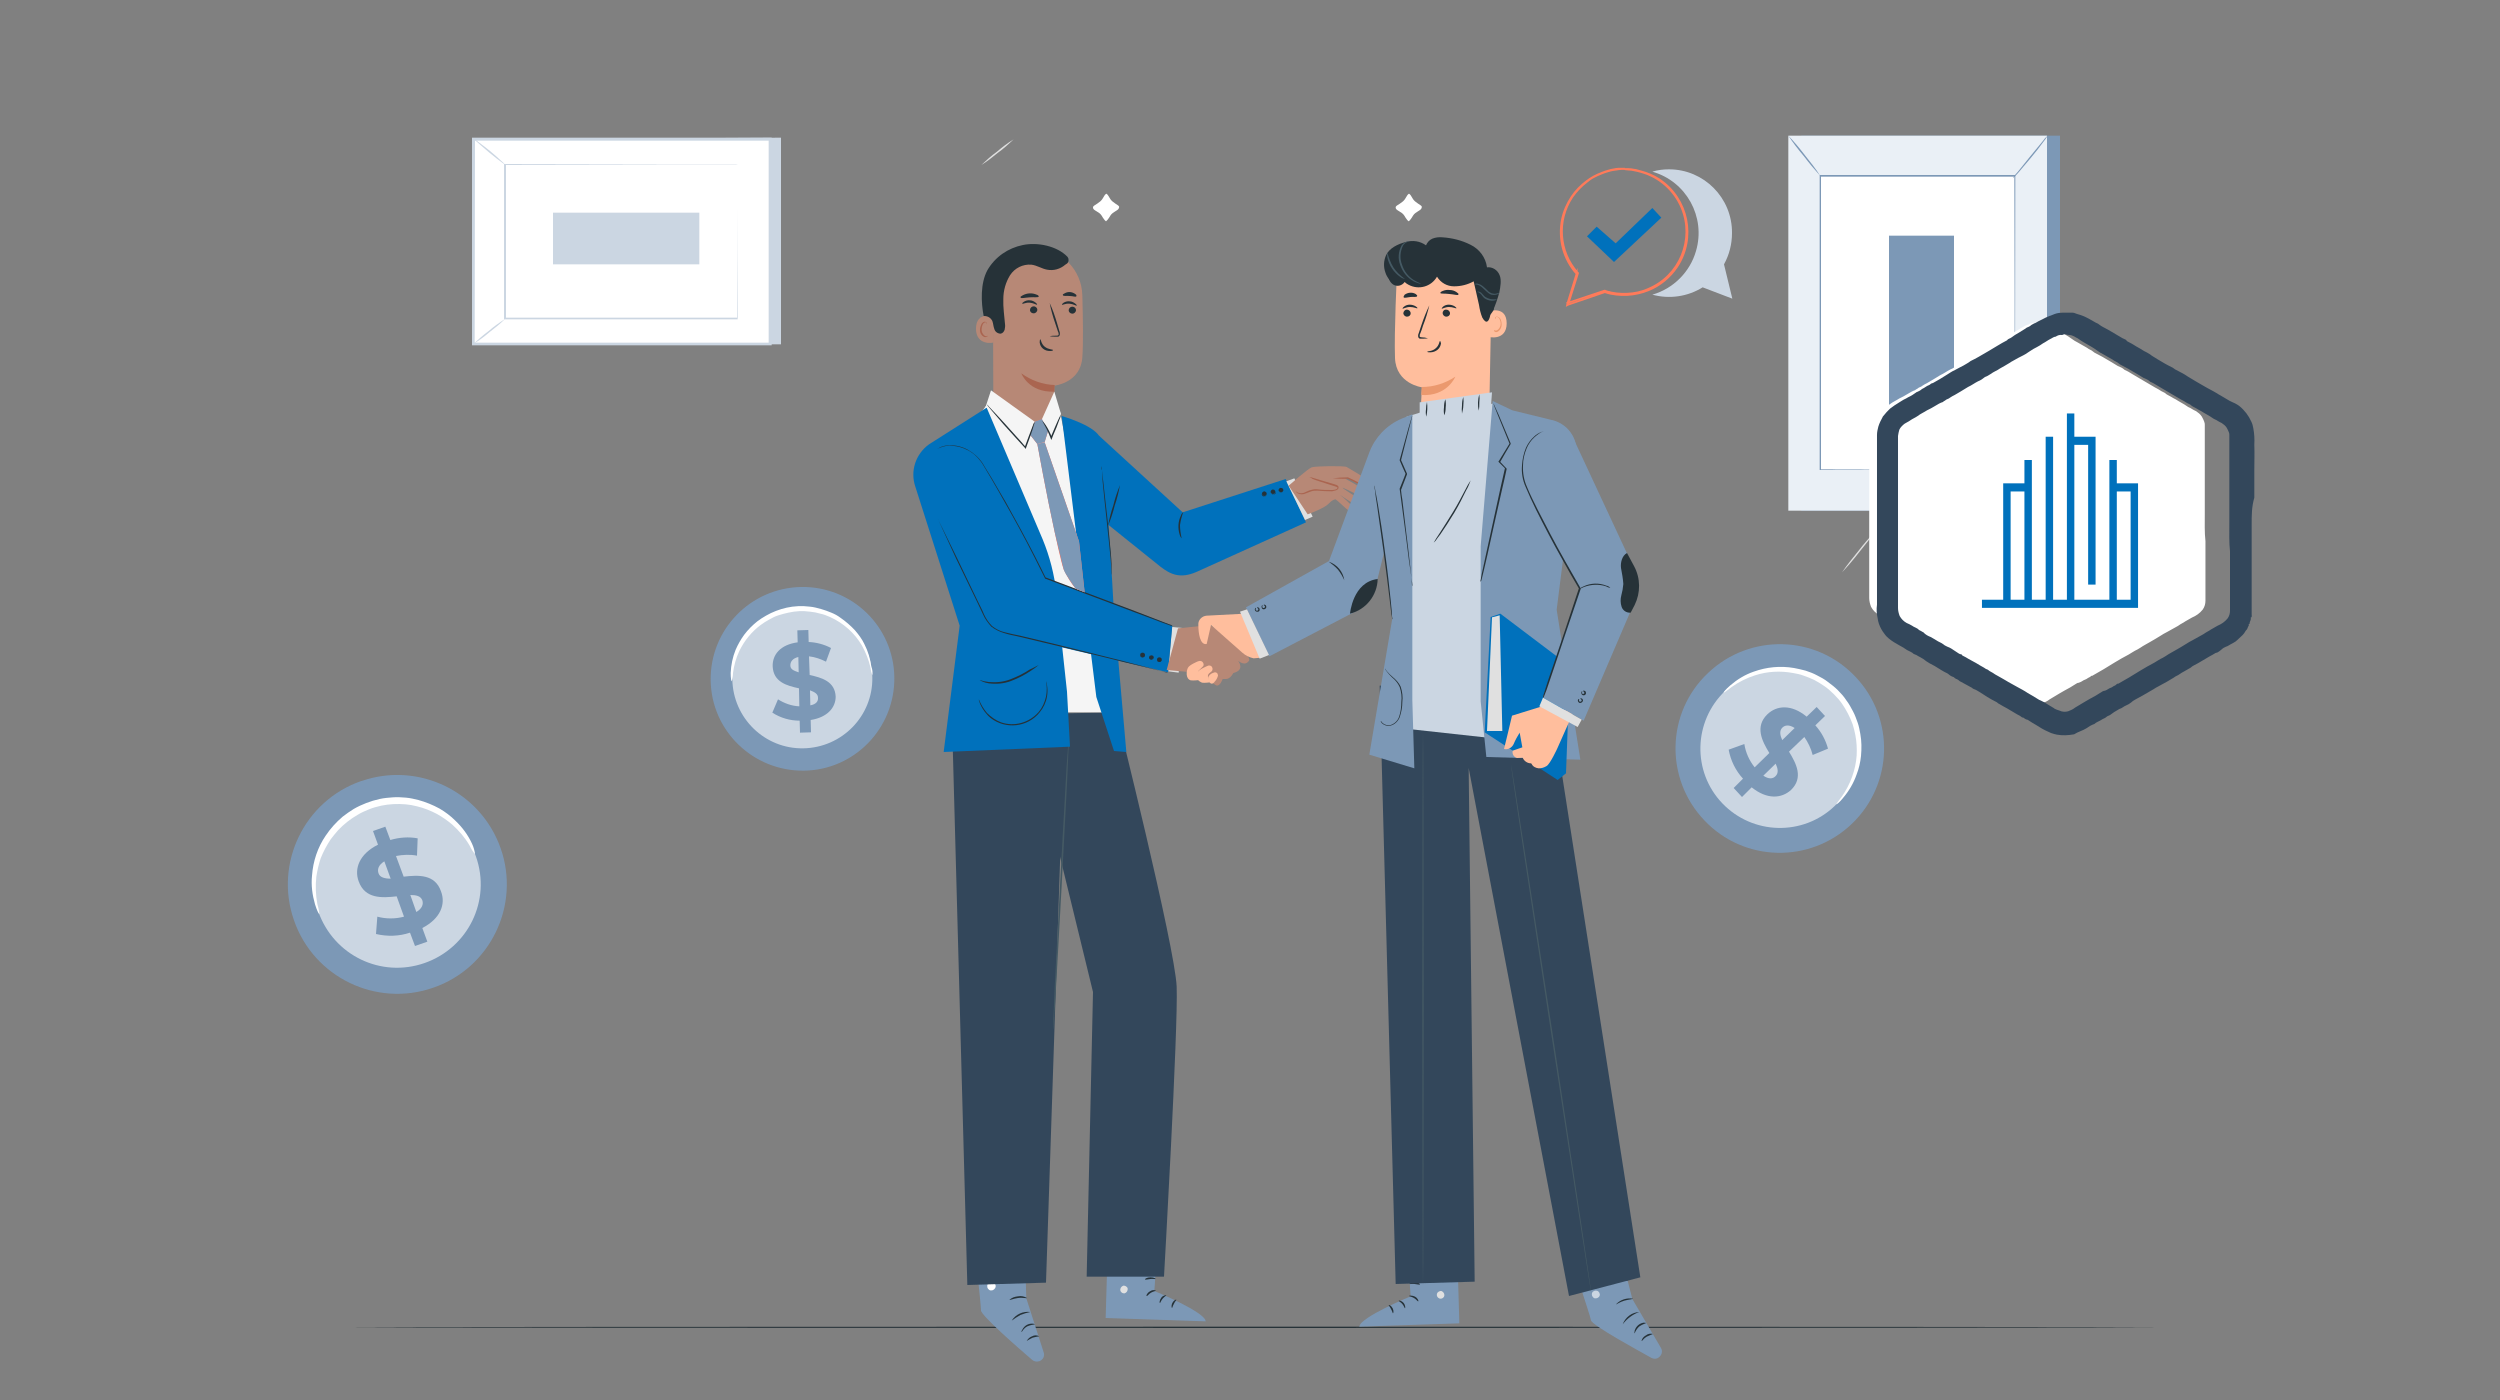 <svg xmlns:inkscape="http://www.inkscape.org/namespaces/inkscape" xmlns:sodipodi="http://sodipodi.sourceforge.net/DTD/sodipodi-0.dtd" xmlns="http://www.w3.org/2000/svg" xmlns:svg="http://www.w3.org/2000/svg" id="Layer_1" x="0px" y="0px" viewBox="0 0 750 420" style="enable-background:new 0 0 750 420;" xml:space="preserve" width="750" height="420" sodipodi:docname="hubspot-diamond-partner-main.svg" inkscape:version="1.2.2 (732a01da63, 2022-12-09)"><rect x="0" y="0" width="750" height="420" fill="#808080" stroke="none"/><defs id="defs31076"></defs><style type="text/css" id="style30565">	.st0{fill:#7C98B6;}	.st1{fill:#EAF0F6;}	.st2{fill:#FFFFFF;}	.st3{fill:#E0E0E0;}	.st4{fill:#CBD6E2;}	.st5{fill:#263238;}	.st6{fill:#33475B;}	.st7{fill:#455A64;}	.st8{fill:#F5F5F5;}	.st9{fill:#FF7A59;}	.st10{fill:#B78876;}	.st11{fill:#AA6550;}	.st12{fill:#FFBE9D;}	.st13{fill:#FF725E;}	.st14{opacity:0.6;}	.st15{fill:#EB996E;}	.st16{enable-background:new    ;}	.st17{fill:none;stroke:#FF7A59;stroke-width:0.504;stroke-miterlimit:10;}	.st18{fill:#FFFFFF;stroke:#FFFFFF;stroke-width:1.273;stroke-miterlimit:10;}	.st19{fill:url(#SVGID_1_);}	.st20{fill:url(#SVGID_2_);}	.st21{fill:url(#SVGID_3_);}	.st22{fill:url(#SVGID_4_);}	.st23{fill:url(#SVGID_5_);}	.st24{fill:#00BDA5;}	.st25{fill:#6A78D1;}	.st26{fill:#F5C26B;}	.st27{fill:#00A9FA;}	.st28{fill:#EFF9F8;}	.st29{fill:#F3F4FF;}	.st30{fill:#FFF8F6;}	.st31{fill:#E4EAF0;}	.st32{fill:#FBF7EE;}	.st33{fill:#E0F5FE;}	.st34{fill:#253342;}	.st35{fill:#F2545B;}	.st36{fill:#FCE3E5;}	.st37{fill:#00A4BD;}	.st38{fill:#BDE1E5;}</style><g id="freepik--background-complete--inject-192">	<rect x="540.4" y="40.7" class="st0" width="77.6" height="112.5" id="rect30567"></rect>	<rect x="536.5" y="40.7" class="st1" width="77.6" height="112.5" id="rect30569"></rect>	<rect x="546.1" y="52.8" class="st2" width="58.3" height="88.1" id="rect30571"></rect>	<path class="st0" d="M604.4,141v-6.5c0-4.2,0-10.4,0-18.2c0-15.5,0-37.5-0.1-63.5l0.2,0.2h-58.4l0.2-0.2V141l-0.2-0.2l42.5,0.1   h11.7h0.1h-11.7l-42.6,0.1h-0.2v-0.2c0-24.2,0-54.9,0-88.1v-0.2h58.7v0.4c0,26-0.1,48-0.1,63.6c0,7.8,0,13.9,0,18.1v6   C604.7,140.7,604.6,140.9,604.4,141z" id="path30573"></path>	<path class="st0" d="M614.3,40.7c-0.4,0.7-0.9,1.4-1.4,2c-0.9,1.3-2.2,2.9-3.6,4.6c-1.5,1.8-2.8,3.3-3.8,4.5   c-0.5,0.6-1.1,1.2-1.7,1.7c0.4-0.7,0.9-1.3,1.5-1.9L609,47l3.7-4.5C613.2,41.8,613.7,41.2,614.3,40.7z" id="path30575"></path>	<path class="st2" d="M620.9,159.4c2.9,4.6,6.3,8.9,10.2,12.7" id="path30577"></path>	<path class="st3" d="M631,172.1c-0.6-0.5-1.2-1-1.8-1.6c-1.3-1.4-2.6-2.8-3.8-4.3c-1.2-1.5-2.3-3.1-3.4-4.7   c-0.5-0.7-0.9-1.4-1.2-2.1c0.5,0.6,1,1.2,1.4,1.9c0.8,1.2,2.1,2.8,3.5,4.6c1.4,1.8,2.7,3.3,3.7,4.4   C630.1,170.8,630.6,171.4,631,172.1z" id="path30579"></path>	<path class="st2" d="M552.6,171.7l10.2-12.5" id="path30581"></path>	<path class="st3" d="M562.7,159.2c-1.5,2.2-3.2,4.3-4.9,6.4c-1.6,2.1-3.4,4.2-5.2,6.1c1.5-2.2,3.2-4.3,4.9-6.4   C559.1,163.2,560.9,161.2,562.7,159.2z" id="path30583"></path>	<path class="st0" d="M536.5,40.7c1.8,1.9,3.4,3.8,5,5.9c1.6,2,3.2,4,4.6,6.2c-1.7-1.9-3.4-3.9-4.9-5.9   C539.4,44.8,537.9,42.8,536.5,40.7z" id="path30585"></path>	<rect x="566.7" y="70.7" class="st0" width="19.5" height="55.5" id="rect30587"></rect>	<polygon class="st4" points="234.3,41.3 234.3,103.3 145.3,103.3 142,41.8  " id="polygon30589"></polygon>	<rect x="142" y="41.8" class="st2" width="89.1" height="61.4" id="rect30591"></rect>	<path class="st4" d="M231.5,103.6h-89.9V41.3h89.9L231.5,103.6z M142.4,102.8h88.2V42.2h-88.1L142.4,102.8z" id="path30593"></path>	<rect x="151.7" y="49.4" class="st2" width="69.8" height="46.2" id="rect30595"></rect>	<path class="st4" d="M221.4,49.4h-5.2h-14.4l-50.2,0.1l0.2-0.2v46.2l0,0l-0.2-0.2h69.7l-0.2,0.2c0-14,0.1-25.6,0.1-33.6   c0-4,0-7.1,0-9.3l0,0c0,2.1,0,5.3,0,9.3c0,8,0,19.6,0.1,33.7v0.2h-70.1v-0.2l0,0V49.2h0.2l50.3,0.1h14.3h4.8L221.4,49.4z" id="path30597"></path>	<path class="st4" d="M142,41.6c0.5,0.3,1.1,0.6,1.5,1c0.9,0.7,2.2,1.6,3.5,2.7c1.3,1.1,2.5,2.1,3.3,2.9c0.5,0.4,0.9,0.8,1.3,1.3   c-1.7-1.2-3.3-2.5-4.9-3.8C145.1,44.3,143.5,43,142,41.6z" id="path30599"></path>	<path class="st3" d="M304.1,41.8c-1.5,1.4-3,2.8-4.7,4c-1.6,1.3-3.2,2.6-5,3.7c1.5-1.4,3-2.8,4.7-4   C300.7,44.1,302.3,42.9,304.1,41.8z" id="path30601"></path>	<path class="st2" d="M303.9,103.2l-9.9-8.1" id="path30603"></path>	<path class="st3" d="M294.1,95.2c1.8,1.2,3.5,2.4,5.1,3.8c1.7,1.3,3.3,2.7,4.8,4.2c-1.8-1.2-3.5-2.4-5.1-3.8   C297.2,98.1,295.6,96.7,294.1,95.2z" id="path30605"></path>	<path class="st4" d="M142,103.2c1.5-1.4,3-2.7,4.6-3.9c1.5-1.3,3.2-2.5,4.9-3.6c-1.4,1.4-3,2.7-4.6,3.9   C145.4,100.9,143.8,102.1,142,103.2z" id="path30607"></path>	<rect x="165.9" y="63.8" class="st4" width="43.9" height="15.5" id="rect30609"></rect>	<path class="st0" d="M555.5,247.2c-12.5,11.9-32.3,11.5-44.2-1.1c-11.9-12.5-11.5-32.3,1.1-44.2c12.5-11.9,32.3-11.5,44.2,1.1   c0,0,0,0,0,0l0.1,0.1C568.5,215.6,568,235.3,555.5,247.2z" id="path30611"></path>	<path class="st4" d="M550.4,241.8c-9.5,9.1-24.6,8.7-33.7-0.8s-8.7-24.6,0.8-33.7c9.5-9.1,24.6-8.7,33.7,0.8c0,0,0,0,0,0l0,0   C560.3,217.6,559.9,232.6,550.4,241.8C550.4,241.8,550.4,241.8,550.4,241.8z" id="path30613"></path>	<path class="st2" d="M550.9,241.3c-0.1-0.1,0.6-0.9,1.7-2.4c2.5-3.6,4.1-7.9,4.4-12.3c0.1-2,0-4.1-0.4-6.1   c-0.2-1.1-0.5-2.2-0.8-3.2c-0.8-2.2-1.9-4.3-3.2-6.2c-0.7-1-1.5-1.9-2.4-2.8c-0.9-0.9-1.8-1.7-2.8-2.4c-1-0.7-2-1.3-3.1-1.9   c-1-0.5-2.1-0.9-3.2-1.3c-1-0.4-2.1-0.6-3.2-0.8c-3.8-0.7-7.7-0.5-11.4,0.7c-2.5,0.8-4.9,2-7,3.5c-1.5,1.1-2.3,1.8-2.4,1.7   c-0.1-0.1,0.5-0.9,2-2.2c2.1-1.8,4.4-3.2,7-4.1c3.9-1.4,8-1.8,12.1-1.1c1.2,0.2,2.3,0.5,3.5,0.8c1.2,0.4,2.3,0.8,3.4,1.4   c1.2,0.6,2.3,1.2,3.3,2c1.1,0.8,2.1,1.6,3,2.5c0.9,0.9,1.8,1.9,2.5,3c0.8,1,1.4,2.2,2,3.3c0.6,1.1,1,2.3,1.4,3.4   c0.4,1.1,0.6,2.3,0.8,3.4c0.4,2.2,0.4,4.4,0.2,6.6c-0.2,1.9-0.6,3.7-1.3,5.5c-0.9,2.6-2.3,5-4.1,7.1   C551.9,240.7,551,241.3,550.9,241.3z" id="path30615"></path>	<path class="st0" d="M525.5,236.2l-2.9,2.9l-2.5-2.7l2.8-2.8c-2.2-2.4-3.7-5.4-4.3-8.7l4.7-1.7c0.4,2.6,1.5,5,3.1,7l4.4-4.3   c-2.2-3.6-4.4-7.9-0.6-11.6c2.8-2.7,7.2-3.1,11.8,0.7l3-2.9l2.5,2.7l-2.9,2.8c1.8,2,3.1,4.4,3.8,7l-4.6,1.9c-0.5-2-1.4-3.8-2.5-5.4   l-4.6,4.4c2.2,3.6,4.4,7.8,0.6,11.5C534.4,239.6,530.1,239.9,525.5,236.2z M534.6,222.1l3.8-3.7c-1.7-1.1-3-0.9-3.8,0   c-0.8,0.9-0.6,2.2,0.1,3.7H534.6z M532.7,232.8c0.9-0.9,0.7-2.2,0-3.7l-3.7,3.6C530.6,233.8,531.9,233.7,532.7,232.8L532.7,232.8z" id="path30617"></path>	<path class="st0" d="M150.2,254.5c6,17.1-3.1,35.9-20.2,41.8c-17.1,6-35.9-3.1-41.8-20.2c-6-17.1,3.1-35.9,20.2-41.8h0.1   C125.5,228.4,144.2,237.4,150.2,254.5z" id="path30619"></path>	<path class="st4" d="M142.8,257c4.6,13.1-2.3,27.3-15.4,31.9c-13.1,4.6-27.3-2.3-31.9-15.4c-4.6-13.1,2.3-27.3,15.4-31.9   c0,0,0.1,0,0.1,0l0,0C124,237.1,138.3,244,142.8,257z" id="path30621"></path>	<path class="st2" d="M142.5,256.3c-0.6-0.8-1.2-1.7-1.6-2.6c-1.4-2.4-3.2-4.5-5.2-6.3c-1.4-1.2-3-2.3-4.6-3.2c-1.9-1-3.9-1.8-6-2.3   c-1.1-0.3-2.3-0.5-3.4-0.6c-2.5-0.2-4.9-0.1-7.3,0.4c-1.3,0.3-2.5,0.6-3.7,1.1c-1.2,0.5-2.4,1-3.5,1.7c-2.1,1.2-4.1,2.8-5.8,4.6   c-0.8,0.9-1.5,1.8-2.2,2.7c-1.2,1.8-2.2,3.7-3,5.7c-0.6,1.8-1,3.6-1.3,5.5c-0.3,2.7-0.2,5.5,0.3,8.2c0.3,1,0.5,2,0.6,3   c-0.1,0.1-0.7-0.9-1.3-2.9c-0.8-2.8-1.2-5.7-0.9-8.6c0.3-4.3,1.7-8.5,4.1-12c1.4-2.1,3.1-4,5.1-5.7c1-0.8,2.2-1.6,3.3-2.3   c1.2-0.7,2.5-1.3,3.8-1.8c1.3-0.5,2.6-0.9,4-1.2c1.3-0.3,2.7-0.4,4-0.5c1.3-0.1,2.6,0,3.9,0.1c1.2,0.1,2.5,0.4,3.7,0.7   c2.2,0.6,4.4,1.5,6.4,2.6c1.7,1,3.3,2.2,4.7,3.6c2.1,2,3.8,4.3,5,6.9C142.1,254.2,142.4,255.2,142.5,256.3z" id="path30623"></path>	<path class="st0" d="M126.7,278.4l1.5,4.1l-3.7,1.3l-1.5-4c-3.3,1.1-6.8,1.2-10.2,0.4l0.4-5.2c2.6,0.7,5.4,0.7,8,0l-2.2-6.1   c-4.4,0.5-9.5,0.8-11.4-4.5c-1.4-3.8,0.2-8.2,5.8-11l-1.5-4.1l3.7-1.3l1.5,4c2.7-0.8,5.5-1,8.2-0.5l-0.2,5.2   c-2.1-0.4-4.2-0.3-6.3,0.1l2.3,6.2c4.4-0.5,9.4-0.8,11.2,4.4C133.8,271.3,132.1,275.6,126.7,278.4z M117.2,263.6l-1.9-5.2   c-1.8,1.1-2.2,2.5-1.7,3.7C114,263.2,115.4,263.6,117.2,263.6L117.2,263.6z M126.7,270.1c-0.5-1.3-1.8-1.6-3.6-1.6l1.8,5.1   C126.6,272.6,127.1,271.3,126.7,270.1L126.7,270.1z" id="path30625"></path>	<path class="st0" d="M268.3,203.2c0.2,15.2-11.9,27.8-27.1,28c-15.2,0.2-27.8-11.9-28-27.1c-0.2-15.2,11.9-27.7,27.1-28l0,0   C255.5,175.8,268.1,187.9,268.3,203.2C268.3,203.1,268.3,203.1,268.3,203.2z" id="path30627"></path>	<path class="st4" d="M261.7,203.2c0.2,11.6-9.1,21.1-20.7,21.3c-11.6,0.2-21.1-9.1-21.3-20.7c-0.2-11.6,9.1-21.1,20.7-21.3l0,0   C252,182.4,261.5,191.6,261.7,203.2L261.7,203.2z" id="path30629"></path>	<path class="st2" d="M261.7,202.6c-0.3-0.8-0.5-1.6-0.6-2.5c-0.5-2.2-1.4-4.4-2.5-6.4c-2.2-3.8-5.6-6.8-9.6-8.6   c-0.9-0.4-1.9-0.8-2.9-1c-1-0.3-2-0.5-3.1-0.6c-2.2-0.3-4.3-0.2-6.5,0.3c-1,0.2-2,0.5-3,0.8c-1,0.3-1.9,0.8-2.8,1.3   c-0.9,0.5-1.7,1-2.5,1.6c-2.7,2-4.9,4.7-6.4,7.8c-1,2.1-1.6,4.3-1.9,6.6c0,0.9-0.1,1.7-0.4,2.5c-0.1,0-0.3-0.9-0.3-2.5   c0.1-2.4,0.6-4.8,1.5-7c0.7-1.6,1.5-3,2.5-4.4c1.2-1.6,2.5-2.9,4-4.1c0.8-0.6,1.7-1.2,2.6-1.7c1.9-1.1,4-1.9,6.2-2.4   c2.3-0.5,4.6-0.6,7-0.3c1.1,0.1,2.2,0.4,3.3,0.7c1.1,0.3,2.1,0.7,3.1,1.1c1,0.4,1.9,0.9,2.7,1.5c1.6,1.1,3.1,2.4,4.4,3.8   c1.1,1.3,2.1,2.6,2.8,4.1c1.1,2.1,1.8,4.5,2.1,6.9C261.8,200.9,261.8,201.8,261.7,202.6z" id="path30631"></path>	<path class="st0" d="M243.2,216l0.1,3.7l-3.3,0.1l-0.1-3.6c-2.9,0-5.7-0.8-8.2-2.4l1.7-4c1.9,1.2,4.1,2,6.4,2.1l-0.1-5.4   c-3.7-0.8-7.7-1.9-7.9-6.6c-0.1-3.5,2.3-6.5,7.5-7.2l-0.1-3.6l3.3-0.1l0.1,3.6c2.3,0.1,4.6,0.7,6.7,1.8l-1.5,4.1   c-1.6-0.8-3.3-1.4-5.1-1.6l0.2,5.6c3.6,0.8,7.6,1.9,7.8,6.5C250.7,212.2,248.3,215.2,243.2,216z M239.6,201.7l-0.1-4.6   c-1.7,0.4-2.4,1.4-2.4,2.5C237.1,200.8,238.1,201.2,239.6,201.7z M245.4,209.3c0-1.1-1-1.7-2.4-2.2l0.1,4.5   C244.8,211.3,245.5,210.4,245.4,209.3L245.4,209.3z" id="path30633"></path></g><g id="freepik--Floor--inject-192">	<path class="st5" d="M648.8,398.2c0,0.1-122,0.2-272.4,0.2S104,398.3,104,398.2s121.9-0.2,272.4-0.2S648.8,398.1,648.8,398.2z" id="path30636"></path></g><g id="freepik--Characters--inject-192">	<path class="st0" d="M307.2,368.9l0.7,20.6l5.2,16.2c0.4,1.1-0.2,2.3-1.4,2.7h-0.1l0,0c-0.7,0.2-1.4,0-1.9-0.4   c-3.3-2.8-15.5-13.4-15.4-14.9c0-1.8-2.2-21.7-2.2-21.7L307.2,368.9z" id="path30639"></path>	<path class="st2" d="M298.1,384.8c0.6,0.4,0.8,1.1,0.4,1.7c-0.4,0.6-1.1,0.8-1.7,0.5c-0.6-0.4-0.8-1.1-0.5-1.8   C296.9,384.6,297.6,384.5,298.1,384.8" id="path30641"></path>	<path class="st5" d="M306.5,399.6c0.1,0,0.5-1.1,1.7-1.7c0.7-0.3,1.5-0.5,2.3-0.6c0,0-0.3-0.2-0.7-0.2c-1.3-0.1-2.5,0.6-3.1,1.8   C306.4,399.3,306.4,399.6,306.5,399.6z" id="path30643"></path>	<path class="st5" d="M308,402.3c0.6-0.4,1.2-0.7,1.8-1c0.7-0.2,1.3-0.3,2-0.4c-0.7-0.4-1.5-0.4-2.2,0   C309,401.1,308.4,401.6,308,402.3z" id="path30645"></path>	<path class="st5" d="M303.5,396.2c0.8-0.6,1.7-1.2,2.6-1.7c1-0.4,2-0.7,3-0.9C306.9,393.3,304.7,394.3,303.5,396.2z" id="path30647"></path>	<path class="st5" d="M302.8,390c0.1,0.1,1.2-0.4,2.6-0.6s2.7,0.2,2.7,0c-0.8-0.5-1.8-0.7-2.7-0.5C304.4,389,303.5,389.3,302.8,390z   " id="path30649"></path>	<path class="st5" d="M302.4,383.9c0.9-0.3,1.8-0.6,2.7-0.6c0.9,0,1.9,0.2,2.8,0.5c0,0-0.2-0.3-0.7-0.5c-0.6-0.3-1.4-0.5-2.1-0.5   c-0.7,0-1.4,0.2-2.1,0.5C302.7,383.6,302.4,383.9,302.4,383.9z" id="path30651"></path>	<path class="st5" d="M305.1,382.1c0.1-0.3,0.1-0.6,0-0.8c-0.1-0.7-0.4-1.4-0.7-2c-0.2-0.5-0.6-0.9-1.1-1.1c-0.3-0.1-0.7,0-0.9,0.2   c-0.2,0.3-0.3,0.6-0.3,1c0.2,1.4,1.3,2.5,2.8,2.6c1.4,0.1,2.7-0.7,3.3-2c0.2-0.3,0.2-0.7,0-1c-0.2-0.3-0.5-0.5-0.9-0.4   c-0.5,0.1-0.9,0.4-1.3,0.8c-0.5,0.5-1,1-1.3,1.7c-0.1,0.2-0.2,0.5-0.3,0.7c0.5-0.8,1.1-1.5,1.8-2.2c0.3-0.3,0.7-0.5,1.2-0.7   c0.2,0,0.4,0,0.5,0.2c0.1,0.2,0.1,0.5,0,0.7c-0.6,1.1-1.7,1.7-2.9,1.7c-1.2-0.1-2.2-1-2.4-2.2c0-0.2,0-0.5,0.2-0.7   c0.1-0.2,0.3-0.2,0.5-0.1c0.4,0.2,0.7,0.5,0.9,0.9C304.6,380.3,304.9,381.2,305.1,382.1z" id="path30653"></path>	<path class="st0" d="M347.4,371.9l-1.1,15.4c0,0,15.3,6.3,15.4,9.1l-30-1l0.7-24.1L347.4,371.9z" id="path30655"></path>	<path class="st3" d="M337,385.7c-0.6,0.2-1,0.8-0.9,1.4c0.1,0.6,0.7,1,1.3,0.9c0.6-0.2,1-0.8,0.9-1.5c-0.2-0.6-0.9-0.9-1.5-0.8" id="path30657"></path>	<path class="st5" d="M346.8,387.2c0,0.1-0.8,0.2-1.5,0.6s-1.1,1.1-1.3,1s0.1-0.9,1-1.4C345.6,387,346.2,386.9,346.8,387.2z" id="path30659"></path>	<path class="st5" d="M349.9,388.6c0,0.1-0.6,0.4-1.1,1c-0.5,0.6-0.7,1.3-0.8,1.3c-0.2,0-0.2-0.8,0.4-1.6   C349,388.5,349.9,388.5,349.9,388.6z" id="path30661"></path>	<path class="st5" d="M351.6,392.4c-0.1,0-0.3-0.7,0.1-1.5c0.4-0.8,1.1-1.1,1.2-1c0.1,0.1-0.4,0.5-0.7,1.2   C351.8,391.8,351.7,392.4,351.6,392.4z" id="path30663"></path>	<path class="st5" d="M346.7,383.7c-0.1,0.1-0.7-0.1-1.6,0c-0.8,0.1-1.5,0.3-1.6,0.1c-0.1-0.1,0.6-0.6,1.6-0.6   C346.1,383.2,346.7,383.5,346.7,383.7z" id="path30665"></path>	<path class="st5" d="M346.8,380.5c-0.5,0.1-1,0.1-1.5-0.1c-0.5-0.1-1.1-0.3-1.6-0.5c-0.3-0.1-0.6-0.3-0.8-0.5   c-0.2-0.1-0.3-0.2-0.4-0.4c-0.2-0.2-0.2-0.5,0-0.8c0.2-0.2,0.4-0.3,0.6-0.3c0.2,0,0.4,0,0.6,0.1c0.3,0.1,0.6,0.2,0.9,0.4   c0.5,0.2,1,0.6,1.3,1c0.7,0.7,0.9,1.2,0.8,1.3c-0.1,0.1-0.4-0.4-1.1-1c-0.4-0.3-0.8-0.6-1.3-0.8c-0.3-0.1-0.5-0.2-0.8-0.3   c-0.3-0.1-0.6-0.1-0.7,0s0,0.1,0,0.2c0.1,0.1,0.2,0.2,0.3,0.3c0.3,0.2,0.5,0.3,0.8,0.5c0.5,0.2,0.9,0.4,1.4,0.6   C345.9,380.2,346.4,380.4,346.8,380.5z" id="path30667"></path>	<path class="st5" d="M346.6,380.7c-0.3-0.4-0.4-1-0.3-1.5c0-0.9,0.2-1.8,0.7-2.5c0.2-0.4,0.6-0.7,1-0.7c0.3,0,0.5,0.2,0.6,0.4   c0.1,0.2,0.1,0.4,0.1,0.6c0.1,0.3,0.1,0.7,0,1c-0.1,0.6-0.3,1.1-0.7,1.5c-0.6,0.8-1.3,0.9-1.3,0.8c0.3-0.3,0.7-0.7,1-1.1   c0.3-0.4,0.4-0.9,0.5-1.4c0-0.3,0-0.6,0-0.9c0-0.3-0.2-0.6-0.3-0.6c-0.2,0.1-0.4,0.3-0.5,0.5c-0.2,0.3-0.3,0.5-0.4,0.8   c-0.2,0.5-0.3,1-0.3,1.5C346.6,380.2,346.7,380.7,346.6,380.7z" id="path30669"></path>	<polygon class="st6" points="285.7,219.6 290.2,385.5 313.8,384.8 319.5,214  " id="polygon30671"></polygon>	<path class="st6" d="M334.9,213.7c0,0,17.6,70.3,18.1,82.3s-3.8,87-3.8,87h-23.2l1.9-85.4l-17.6-72.2l4.3-11.3L334.9,213.7z" id="path30673"></path>	<path class="st7" d="M320.6,222.3c0,0.1,0,0.2,0,0.2v0.7c0,0.6,0,1.5-0.1,2.5c-0.1,2.2-0.2,5.4-0.4,9.3c-0.4,7.9-1,18.7-1.6,30.7   c-0.6,12-1.3,22.8-1.7,30.6c-0.2,3.9-0.4,7.1-0.6,9.3c-0.1,1.1-0.1,1.9-0.2,2.5c0,0.2,0,0.4-0.1,0.7c0,0.1,0,0.1,0,0.2v-0.9   c0-0.6,0.1-1.5,0.1-2.5c0.1-2.2,0.3-5.4,0.4-9.3c0.4-7.9,1-18.7,1.6-30.7s1.3-22.8,1.7-30.6c0.2-3.9,0.4-7.1,0.6-9.3   c0.1-1.1,0.1-1.9,0.2-2.5c0-0.2,0-0.4,0.1-0.6C320.6,222.5,320.6,222.4,320.6,222.3z" id="path30675"></path>	<path class="st8" d="M318,123.5c0,0,8.6,42.6,8.7,54.7s4.4,35.5,4.4,35.5h-37.2l-0.8-65l-2.6-19.4l5.6-8L318,123.5z" id="path30677"></path>	<path class="st9" d="M318.5,124.8c0,0,8.9,2.5,11.2,5.9c1.8,2.5,4.4,51.6,4.4,51.6l3.8,43.3l-3.7-0.3l-5.3-16.2L318.5,124.8z" id="path30679" style="fill:#0071bc;fill-opacity:1"></path>	<path class="st9" d="M329.7,130.7l25.1,23l30.9-10l6.1,13l-32.9,14.9c-4.7,2-7.6,0.9-10.9-1.7L330.7,156L329.7,130.7z" id="path30681" style="fill:#0071bc;fill-opacity:1"></path>	<path class="st5" d="M379.9,147.8c0.2,0.3,0.1,0.7-0.3,0.9c-0.3,0.2-0.7,0.1-0.9-0.3l0,0l0,0c-0.2-0.3-0.1-0.7,0.3-0.9l0,0   C379.3,147.4,379.7,147.5,379.9,147.8C379.9,147.8,379.9,147.8,379.9,147.8z" id="path30683"></path>	<path class="st5" d="M379.3,148.9H379c-0.2,0-0.3-0.2-0.4-0.3c-0.1-0.2-0.1-0.4,0-0.5c0.1-0.4,0.5-0.6,0.9-0.4   c0.2,0.1,0.3,0.2,0.4,0.3c0.1,0.2,0.1,0.4,0,0.5c0,0.2-0.2,0.3-0.3,0.4C379.5,148.8,379.4,148.9,379.3,148.9z M379.3,147.5   c-0.1,0-0.2,0-0.3,0.1c-0.2,0.1-0.3,0.2-0.3,0.4c-0.1,0.4,0.1,0.7,0.4,0.8c0.4,0.1,0.7-0.1,0.8-0.4c0.1-0.2,0.1-0.3,0-0.5   C379.8,147.6,379.6,147.5,379.3,147.5L379.3,147.5z" id="path30685"></path>	<path class="st5" d="M382.5,147.2c0.2,0.3,0.1,0.7-0.3,0.9c0,0,0,0,0,0c-0.3,0.2-0.7,0.1-0.9-0.3c0,0,0,0,0,0l0,0   c-0.2-0.3,0-0.7,0.3-0.9c0,0,0,0,0,0l0,0C381.9,146.8,382.3,146.9,382.5,147.2L382.5,147.2z" id="path30687"></path>	<path class="st5" d="M381.9,148.3h-0.2c-0.2-0.1-0.3-0.2-0.4-0.3c-0.2-0.3-0.1-0.8,0.3-1c0.3-0.2,0.8-0.1,1,0.3   c0.1,0.2,0.1,0.4,0.1,0.6c0,0.2-0.2,0.3-0.3,0.4C382.1,148.2,382,148.3,381.9,148.3z M381.9,146.9c-0.1,0-0.2,0-0.3,0.1   c-0.3,0.2-0.4,0.6-0.3,0.9c0.1,0.2,0.2,0.3,0.4,0.3c0.4,0.1,0.7,0,0.9-0.4c0.1-0.4,0-0.7-0.4-0.9h-0.1L381.9,146.9L381.9,146.9z" id="path30689"></path>	<path class="st5" d="M384.9,146.7c0.2,0.3,0.1,0.7-0.3,0.9l0,0c-0.3,0.2-0.7,0.1-0.9-0.3c-0.2-0.3,0-0.7,0.3-0.9l0,0   C384.3,146.3,384.7,146.4,384.9,146.7C384.9,146.7,384.9,146.7,384.9,146.7L384.9,146.7z" id="path30691"></path>	<path class="st5" d="M384.3,147.7c-0.1,0-0.1,0-0.2,0c-0.4-0.1-0.6-0.5-0.5-0.8c0.1-0.2,0.2-0.3,0.3-0.4c0.3-0.2,0.8-0.1,0.9,0.3   l0,0c0.2,0.3,0,0.8-0.3,0.9C384.5,147.8,384.4,147.8,384.3,147.7z M384.3,146.4c-0.1,0-0.2,0-0.3,0.1c-0.3,0.2-0.4,0.6-0.3,0.9   c0.1,0.2,0.2,0.3,0.4,0.3c0.2,0.1,0.3,0.1,0.5,0c0.3-0.2,0.4-0.5,0.3-0.9c0,0,0,0,0,0l0,0C384.8,146.6,384.6,146.4,384.3,146.4   L384.3,146.4z" id="path30693"></path>	<polygon class="st3" points="385.9,144.4 388.3,143.5 393.8,155 391.5,156  " id="polygon30695"></polygon>	<path class="st5" d="M330.5,139.8c0.1,0.4,0.1,0.8,0.1,1.3c0.1,0.9,0.2,2.1,0.4,3.5c0.3,3,0.8,7.1,1.3,11.6   c0.4,4.5,0.9,8.6,1.1,11.6c0.1,1.5,0.1,2.7,0.2,3.5c0,0.4,0,0.8,0,1.3c-0.1-0.4-0.1-0.8-0.1-1.3c-0.1-0.8-0.2-2-0.3-3.5   c-0.3-3-0.7-7.1-1.2-11.6c-0.5-4.5-0.9-8.6-1.2-11.6c-0.1-1.5-0.2-2.7-0.2-3.5C330.4,140.6,330.5,140.2,330.5,139.8z" id="path30697"></path>	<path class="st5" d="M336,145.5c-0.4,2.1-0.9,4.2-1.6,6.2c-0.5,2.1-1.2,4.1-2,6.1c0.4-2.1,0.9-4.2,1.6-6.2   C334.5,149.5,335.2,147.5,336,145.5z" id="path30699"></path>	<path class="st5" d="M354.5,161.5c-0.3-0.3-0.5-0.7-0.6-1.1c-0.6-1.9-0.5-4,0.4-5.8c0.1-0.4,0.4-0.7,0.7-1c-0.5,1.3-0.8,2.6-1,3.9   C354,158.8,354.2,160.2,354.5,161.5z" id="path30701"></path>	<polygon class="st3" points="351.6,188.1 354.8,188.4 353.6,201.8 350.5,201.4  " id="polygon30703"></polygon>	<path class="st9" d="M296,122.3l-17.3,11c-4,2.9-5.7,8-4.1,12.7l13.3,41.7l-4.8,37.9L321,224l-0.9-16.5l-3.2-29.7   c-0.6-5.5-2-10.9-4.1-16L296,122.3z" id="path30705" style="fill:#0071bc;fill-opacity:1"></path>	<path class="st9" d="M277.9,148.4l17.3,36.2c1.4,2.9,4,5.1,7.2,5.8l48,11.3l1.3-14l-36.7-13.8l-18.4-35.4   c-2.7-5.2-9.1-7.1-14.2-4.4c0,0-0.1,0-0.1,0l-0.6,0.3l0,0C277,137.4,275.3,143.5,277.9,148.4z" id="path30707" style="fill:#0071bc;fill-opacity:1"></path>	<path class="st5" d="M351.7,187.8h-0.2l-0.6-0.2l-2.2-0.8l-8-3l-27.1-10.2h-0.1v-0.1l-3.2-6.4c-3-5.9-6-11.4-8.8-16.3   c-1.4-2.5-2.7-4.8-4-7l-1.9-3.2c-0.3-0.5-0.6-1-0.9-1.5c-0.3-0.4-0.6-0.9-1-1.3c-1.2-1.5-2.8-2.6-4.6-3.3c-1.3-0.5-2.8-0.8-4.3-0.8   c-1.2,0-2.5,0.4-3.6,1c0.1-0.1,0.1-0.1,0.2-0.1c0.2-0.1,0.4-0.3,0.6-0.4c0.9-0.4,1.8-0.6,2.7-0.6c1.5-0.1,3,0.2,4.3,0.7   c1.8,0.7,3.5,1.9,4.8,3.4c0.4,0.4,0.7,0.9,1,1.3c0.3,0.5,0.6,1,0.9,1.5l1.9,3.1c1.3,2.2,2.6,4.5,4.1,7c2.8,5,5.8,10.5,8.8,16.3   c1.1,2.2,2.2,4.3,3.2,6.4l-0.1-0.1l27.1,10.2l8,3.1l2.1,0.8l0.6,0.2L351.7,187.8z" id="path30709"></path>	<path class="st5" d="M343.5,196.5c0,0.4-0.3,0.7-0.7,0.7c-0.4,0-0.7-0.3-0.7-0.7c0-0.4,0.3-0.7,0.7-0.7c0,0,0,0,0,0   C343.2,195.8,343.5,196.1,343.5,196.5C343.5,196.5,343.5,196.5,343.5,196.5z" id="path30711"></path>	<path class="st5" d="M342.8,197.2c-0.4,0.1-0.7-0.2-0.8-0.6c-0.1-0.4,0.2-0.7,0.6-0.8c0.1,0,0.1,0,0.2,0c0.4,0,0.7,0.3,0.7,0.7   c0,0,0,0,0,0l0,0C343.5,196.9,343.2,197.2,342.8,197.2L342.8,197.2z M342.8,195.8c-0.4,0-0.7,0.3-0.7,0.6c0,0.4,0.3,0.7,0.6,0.7   c0.4,0,0.7-0.3,0.7-0.6c0,0,0,0,0,0l0,0C343.5,196.1,343.2,195.8,342.8,195.8C342.8,195.8,342.8,195.8,342.8,195.8z" id="path30713"></path>	<path class="st5" d="M346.1,197.2c-0.1,0.4-0.4,0.6-0.8,0.6c-0.3,0-0.5-0.3-0.6-0.6c0.1-0.4,0.4-0.6,0.8-0.6   C345.8,196.6,346.1,196.9,346.1,197.2z" id="path30715"></path>	<path class="st5" d="M345.4,197.9c-0.4,0-0.7-0.3-0.7-0.7c0-0.4,0.3-0.7,0.7-0.7c0.4,0,0.7,0.3,0.7,0.7c0,0,0,0,0,0l0,0   C346.1,197.6,345.8,197.9,345.4,197.9z M345.4,196.5c-0.4,0-0.6,0.3-0.6,0.6c0,0.4,0.3,0.6,0.6,0.6c0.4,0,0.6-0.3,0.6-0.6l0,0   C346.1,196.8,345.8,196.5,345.4,196.5L345.4,196.5z" id="path30717"></path>	<circle class="st5" cx="347.8" cy="197.9" r="0.7" id="circle30719"></circle>	<path class="st5" d="M347.8,198.6c-0.4,0-0.7-0.3-0.7-0.7c0-0.4,0.3-0.7,0.7-0.7c0.4,0,0.7,0.3,0.7,0.7l0,0   C348.5,198.3,348.2,198.6,347.8,198.6C347.8,198.6,347.8,198.6,347.8,198.6z M347.8,197.2c-0.4,0-0.7,0.3-0.7,0.6   c0,0.4,0.3,0.7,0.6,0.7c0.4,0,0.7-0.3,0.7-0.6c0,0,0,0,0,0l0,0C348.4,197.5,348.2,197.2,347.8,197.2   C347.8,197.2,347.8,197.2,347.8,197.2z" id="path30721"></path>	<path class="st5" d="M350.4,201.7c-0.1,0-0.2,0-0.2,0l-0.7-0.1l-2.5-0.6l-9.5-2.3c-8-2-19.1-4.7-31.4-7.6c-1.5-0.4-3.1-0.6-4.6-1.1   c-1.5-0.4-2.9-1.1-4.1-2c-1-1.1-1.9-2.3-2.5-3.7l-1.8-3.8l-6.3-13l-4.1-8.9c-0.5-1-0.8-1.8-1.1-2.4l-0.3-0.6l-0.1-0.2   c0,0.1,0.1,0.1,0.1,0.2c0.1,0.1,0.2,0.4,0.3,0.6l1.2,2.4c1,2.1,2.5,5.1,4.3,8.8c1.8,3.7,3.9,8.2,6.3,13.1c0.6,1.3,1.3,2.5,1.8,3.8   c0.6,1.3,1.4,2.5,2.4,3.5c1.1,0.9,2.5,1.6,3.9,1.9c1.5,0.4,3,0.7,4.5,1c12.3,2.9,23.3,5.7,31.3,7.7l9.5,2.5l2.5,0.7l0.7,0.2   L350.4,201.7z" id="path30723"></path>	<path class="st5" d="M311.6,199.5c-0.2,0.2-0.4,0.3-0.6,0.5c-0.4,0.3-0.9,0.7-1.7,1.2c-1.9,1.3-3.9,2.3-6,3.1   c-2.1,0.8-4.4,1-6.7,0.7c-0.7-0.1-1.3-0.3-2-0.6c-0.2-0.1-0.5-0.2-0.7-0.4c0.9,0.3,1.8,0.5,2.7,0.6c2.2,0.2,4.4,0,6.5-0.8   c2.1-0.8,4.1-1.8,5.9-3C310,200.4,310.8,199.9,311.6,199.5z" id="path30725"></path>	<path class="st5" d="M313.8,204.3c0,0.1,0.1,0.2,0.1,0.3c0.1,0.3,0.2,0.6,0.2,0.9c0.2,1.2,0.2,2.4,0,3.5c-0.3,1.7-1.1,3.4-2.2,4.7   c-3.6,4.5-10.2,5.2-14.7,1.7c-0.5-0.4-0.9-0.8-1.3-1.3c-0.8-0.9-1.4-1.9-1.9-3c-0.1-0.3-0.2-0.6-0.3-0.9c-0.1-0.3-0.1-0.3,0-0.3   c0.6,1.5,1.4,2.8,2.4,4c1.2,1.2,2.6,2.2,4.2,2.8c4,1.4,8.5,0.1,11.3-3.1c1.1-1.3,1.8-2.9,2.2-4.6   C314.1,207.4,314.1,205.8,313.8,204.3z" id="path30727"></path>	<path class="st10" d="M297.9,89.3l0.1,31c0,5.1,4.2,9.2,9.2,9.1c0,0,0,0,0,0h0.4c4.9-0.3,8.7-4.3,8.7-9.2v-4.5c0,0,7.9-0.8,8.4-8.5   c0.3-3.8,0.2-11.6,0-18.6c-0.2-7.6-6.1-13.7-13.7-14.2h-0.7C302.2,74.3,297.6,81.2,297.9,89.3z" id="path30729"></path>	<path class="st11" d="M316.4,115.5c-3.6-0.1-7.1-1.4-10-3.5c0,0,2.1,5.8,9.9,5.5L316.4,115.5z" id="path30731"></path>	<path class="st5" d="M322.8,93c0,0.6-0.5,1.1-1.1,1.1c-0.6,0-1.1-0.5-1.1-1l0,0c0-0.6,0.5-1.1,1.1-1.1   C322.3,92,322.8,92.5,322.8,93L322.8,93z" id="path30733"></path>	<path class="st5" d="M323,91.7c-0.1,0.1-1-0.5-2.2-0.6c-1.2-0.1-2.1,0.5-2.2,0.3c-0.1-0.1,0.1-0.3,0.5-0.6c0.5-0.3,1.2-0.5,1.8-0.4   c0.6,0,1.2,0.3,1.7,0.7C323,91.4,323.1,91.7,323,91.7z" id="path30735"></path>	<path class="st5" d="M311.2,92.9c0,0.6-0.5,1.1-1.1,1.1c-0.6,0-1.1-0.4-1.1-1c0,0,0,0,0,0l0,0c0-0.6,0.5-1.1,1.1-1.1   C310.7,91.9,311.2,92.4,311.2,92.9C311.2,92.9,311.2,92.9,311.2,92.9z" id="path30737"></path>	<path class="st5" d="M311.1,91.4c-0.2,0.1-1-0.5-2.2-0.6c-1.2-0.1-2.1,0.5-2.2,0.3c-0.1-0.2,0.1-0.3,0.5-0.6   c0.5-0.3,1.2-0.5,1.8-0.4c0.6,0,1.2,0.3,1.7,0.7C311.1,91.1,311.2,91.4,311.1,91.4z" id="path30739"></path>	<path class="st5" d="M314.9,100.9c0.6-0.2,1.3-0.2,2-0.2c0.3,0,0.6,0,0.7-0.3c0-0.3,0-0.6-0.2-0.9c-0.3-0.8-0.5-1.6-0.8-2.4   c-0.7-2-1.3-4.1-1.7-6.2c0.9,1.9,1.6,4,2.2,6l0.7,2.4c0.2,0.4,0.2,0.9,0.1,1.3c-0.1,0.2-0.3,0.4-0.5,0.4c-0.2,0-0.3,0-0.5,0   C316.2,101,315.6,101,314.9,100.9z" id="path30741"></path>	<path class="st5" d="M311.6,89c-0.1,0.3-1.3,0.1-2.7,0.2c-1.5,0.1-2.5,0.4-2.7,0.1c-0.2-0.3,0.1-0.4,0.6-0.7   c1.3-0.7,2.8-0.8,4.2-0.2C311.4,88.5,311.7,88.8,311.6,89z" id="path30743"></path>	<path class="st5" d="M322.9,88.9c-0.2,0.3-1-0.1-2-0.1c-1-0.1-1.8,0.1-2-0.2c-0.2-0.3,0.1-0.4,0.5-0.6c1-0.6,2.3-0.5,3.3,0.3   C322.9,88.4,323,88.7,322.9,88.9z" id="path30745"></path>	<path class="st10" d="M298.2,95.1c-0.1-0.1-5.3-1.9-5.4,3.4c-0.1,5.3,5.3,4.4,5.3,4.2C298,102.6,298.2,95.1,298.2,95.1z" id="path30747"></path>	<path class="st11" d="M296.4,100.7l-0.2,0.1c-0.2,0.1-0.5,0.1-0.7,0c-0.7-0.5-1.1-1.3-1-2.1c0-0.5,0.1-0.9,0.3-1.3   c0.1-0.3,0.4-0.6,0.7-0.7c0.2-0.1,0.5,0.1,0.5,0.3c0,0.2,0,0.3,0,0.3s0.1-0.1,0.1-0.3c0-0.1-0.1-0.3-0.2-0.3   c-0.1-0.1-0.3-0.2-0.5-0.2c-0.5,0.1-0.8,0.4-1,0.8c-0.2,0.5-0.4,1-0.4,1.5c-0.1,1,0.4,1.9,1.3,2.3c0.3,0.1,0.6,0,0.8-0.1   C296.4,100.8,296.5,100.7,296.4,100.7z" id="path30749"></path>	<path class="st5" d="M295.2,94.8c1.1,0,2,0.5,2.5,1.5c0.3,0.8,0.3,1.7,0.6,2.4c0.2,0.8,1,1.4,1.9,1.4c0.6-0.1,1-0.6,1.2-1.2   c0.1-0.6,0.2-1.1,0.1-1.7c-0.2-2.5-0.6-5-0.5-7.5c0-2.5,0.7-5,2-7.1c1.4-2.2,3.9-3.4,6.4-3.2c1.7,0.2,3.1,1.2,4.7,1.5   c2,0.4,4-0.2,5.5-1.5l0.3-0.2c0.6-0.3,0.8-1,0.6-1.7c-0.1-0.2-0.2-0.4-0.3-0.5c-3.1-3.2-8.9-4.4-13.3-3.5   c-4.5,0.9-8.4,3.6-10.7,7.6c-2.1,3.9-1.9,9.6-1.1,13.7" id="path30751"></path>	<path class="st5" d="M312.1,101.8c0.2,0,0.2,1.3,1.3,2.2c1.1,0.9,2.5,0.8,2.5,1s-0.3,0.3-0.9,0.3c-0.8,0-1.5-0.2-2.1-0.7   c-0.6-0.5-0.9-1.1-1-1.9C311.9,102.1,312,101.8,312.1,101.8z" id="path30753"></path>	<path class="st10" d="M386.6,145.7c0,0,5.8-5.1,6.9-5.5c1.1-0.4,9.9-0.5,10.5-0.1c0.6,0.4,9.5,5.3,8,6.1c-1.5,0.8-7.6-2.8-7.6-2.8   l-1,0.1c0,0,5.4,2.9,6.4,4c1,1.1,0,2.2-1,1.8c-1.9-1.1-3.9-2.1-6-3c-0.4,0.1,4.9,3.2,5.4,3.8c0.5,0.6,0.2,2.3-0.8,1.8   c-0.6-0.2-5.5-3.5-5.5-3.5c1.4,1.1,2.7,2.3,3.9,3.6c0.4,0.8-0.4,1.6-1.3,1.1c-0.6-0.4-3.1-2.8-3.8-3.3c0,0-0.8-0.1-2.1,1.3   s-6.3,3.2-6.3,3.2L386.6,145.7z" id="path30755"></path>	<path class="st11" d="M412,146.2c-0.6,0.1-1.3,0.1-1.9-0.1c-0.7-0.1-1.3-0.3-2-0.6c-0.7-0.3-1.4-0.7-2.2-1.1l-1.7-0.8h0.1   c-1.5,0.1-3,0-4.5-0.1c1.5-0.2,3-0.3,4.5-0.3h0.1l1.7,0.8l2.2,1.1c0.6,0.3,1.2,0.5,1.9,0.7C411.3,146,412,146.1,412,146.2z" id="path30757"></path>	<path class="st10" d="M388.8,147.2c0.5,0.7,1.4,1,2.2,0.8c0.8-0.2,1.6-0.6,2.4-0.8c2.4-0.7,5.1,0.6,7.4-0.2   c0.3-0.1,0.7-0.4,0.7-0.7s-0.4-0.5-0.7-0.6l-7.9-2.5" id="path30759"></path>	<path class="st11" d="M392.8,143.1c0.3,0,0.6,0.1,0.9,0.2l2.3,0.7l3.4,1l1,0.3c0.3,0.1,0.8,0.2,1.1,0.6c0.1,0.3,0.1,0.6-0.1,0.8   c-0.2,0.2-0.3,0.3-0.6,0.4c-0.4,0.1-0.8,0.2-1.2,0.3c-1.5,0-3-0.1-4.4-0.2c-0.6,0-1.2,0-1.8,0.2c-0.6,0.2-1.1,0.4-1.6,0.6   c-0.8,0.4-1.7,0.4-2.5,0c-0.5-0.3-0.6-0.7-0.6-0.7c0.2,0.2,0.4,0.4,0.7,0.5c0.8,0.3,1.6,0.2,2.3-0.2c0.5-0.2,1-0.5,1.6-0.6   c0.6-0.2,1.3-0.3,2-0.2c1.4,0.2,2.9,0.2,4.4,0.2c0.4,0,0.7-0.1,1.1-0.2c0.3-0.1,0.5-0.4,0.5-0.5c-0.2-0.2-0.5-0.3-0.8-0.4l-1-0.3   l-3.4-1.1c-1-0.3-1.8-0.6-2.3-0.8C393.3,143.3,393,143.2,392.8,143.1z" id="path30761"></path>	<path class="st10" d="M353.4,188.5l9.7-1c0,0,12.8,8.8,11.6,10.7c-1.2,1.9-3.3,0-3.3,0s2.3,2.8-1.4,3.7c0,0-0.9,1.9-2.3,1.8h-0.9   c0,0-0.8,2.4-2,1.9c-1.7-1.1-3.3-2.3-4.8-3.7l-10-0.9L353.4,188.5z" id="path30763"></path>	<path class="st12" d="M359.4,198.4c0,0-2.5,1-3,1.9s-0.8,3.3,0.8,3.8c0.9,0.1,1.9,0,2.8-0.1l-0.6-2.6c0.5-0.5,1-1,1.5-1.5   C361.4,199.5,360.9,197.8,359.4,198.4z" id="path30765"></path>	<path class="st12" d="M362.2,199.8c0,0-2.5,1-3,1.9c-0.5,1.1-0.1,2.4,1,2.9c0.1,0.1,0.3,0.1,0.4,0.2c0.8,0.1,1.7,0,2.5-0.1   l-0.3-0.5c-0.5-1-0.7-1.8,0.2-2.4c0.2-0.2,0.4-0.3,0.6-0.5c0.3-0.5,0.2-1.2-0.3-1.5C363,199.6,362.5,199.6,362.2,199.8L362.2,199.8   z" id="path30767"></path>	<path class="st12" d="M362.8,204.6c-0.4-0.5-0.5-1.2-0.2-1.7c0.3-0.5,0.8-0.9,1.5-1.1c0.4-0.2,0.8-0.1,1.1,0.2   c0.1,0.2,0.2,0.5,0.2,0.7c-0.2,0.7-0.5,1.3-1,1.8c-0.2,0.3-0.5,0.6-0.9,0.6c-0.4,0-0.6-0.4-0.8-0.7" id="path30769"></path>	<polygon class="st13" points="310.4,126.5 312.6,125.7 314.5,129 313.4,132.6 311.2,133.2 309,130.4  " id="polygon30771"></polygon>	<path class="st13" d="M311.2,133.2c0,0,2.8,15.5,5.2,26.4c0,0,1.9,9.1,2.7,11.2c1,2.1,2.1,4,3.6,5.8l2.7,1.1l-1.7-15.3l-10.3-29.7   L311.2,133.2z" id="path30773"></path>	<g id="g30777">		<polygon class="st0" points="310.4,126.5 312.6,125.7 314.5,129 313.4,132.6 311.2,133.2 309,130.4   " id="polygon30775"></polygon>	</g>	<g id="g30781">		<path class="st0" d="M311.2,133.2c0,0,2.8,15.5,5.2,26.4c0,0,2.2,9,2.7,11.2c0.3,1.3,3.6,5.8,3.6,5.8l2.7,1.1l-1.7-15.3    l-10.3-29.7L311.2,133.2z" id="path30779"></path>	</g>	<polygon class="st8" points="297.3,117.1 310.4,126.5 307.6,134.3 295.7,122  " id="polygon30783"></polygon>	<polygon class="st8" points="312.6,125.7 316.3,117.5 318.3,124.2 315.5,131.3  " id="polygon30785"></polygon>	<path class="st5" d="M310.5,126.5c0,0.2-0.1,0.4-0.2,0.6l-0.5,1.7c-0.5,1.4-1.1,3.3-2,5.6l-0.1,0.3l-0.2-0.3l-3.1-3.4   c-2.4-2.6-4.5-5-6-6.8l-1.8-2.1c-0.2-0.3-0.4-0.5-0.6-0.8c0.3,0.2,0.5,0.4,0.7,0.7l1.9,2c1.6,1.7,3.8,4.1,6.1,6.7   c1.1,1.2,2.1,2.3,3,3.4l-0.3,0.1c0.8-2.3,1.6-4.2,2.1-5.6l0.6-1.6C310.3,126.9,310.4,126.7,310.5,126.5z" id="path30787"></path>	<path class="st5" d="M318.3,124.3c-0.1,0.7-0.3,1.3-0.6,1.9c-0.4,1.2-1,2.7-1.8,4.5l-0.3,0.8l-0.2,0.5l-0.2-0.5   c-0.7-1.9-1.6-3.6-2.6-5.3c0.4,0.4,0.8,0.8,1.1,1.3c0.8,1.2,1.4,2.5,1.9,3.8h-0.4c0.1-0.2,0.2-0.5,0.3-0.8c0.7-1.7,1.4-3.3,1.9-4.4   C317.7,125.4,318,124.8,318.3,124.3z" id="path30789"></path>	<path class="st0" d="M484.6,369.7l5.1,20l8.6,14.7c0.6,1,0.2,2.3-0.8,2.9c0,0,0,0,0,0l-0.1,0.1l0,0c-0.6,0.3-1.3,0.3-1.9,0   c-3.8-2.1-17.9-9.8-18.2-11.3c-0.3-1.7-6.7-20.7-6.7-20.7L484.6,369.7z" id="path30791"></path>	<g class="st14" id="g30795">		<path class="st2" d="M479.1,387.2c0.6,0.2,1,0.9,0.8,1.5c-0.2,0.6-0.9,0.9-1.5,0.8c-0.6-0.2-1-0.9-0.8-1.6c0.3-0.6,1-0.9,1.7-0.6" id="path30793"></path>	</g>	<path class="st5" d="M490.4,400c0.3-0.8,0.7-1.4,1.3-2c0.7-0.5,1.4-0.8,2.2-1.1c0,0-0.3-0.1-0.8-0.1c-1.3,0.2-2.3,1.1-2.7,2.4   C490.3,399.7,490.3,400,490.4,400z" id="path30797"></path>	<path class="st5" d="M492.5,402.3c0.1,0.1,0.6-0.8,1.5-1.3c0.6-0.3,1.2-0.5,1.9-0.8c-0.7-0.2-1.5-0.1-2.1,0.4   C492.7,401.2,492.4,402.2,492.5,402.3z" id="path30799"></path>	<path class="st5" d="M486.8,397.3c1.3-1.7,3-3,5-3.7C489.5,393.7,487.6,395.2,486.8,397.3z" id="path30801"></path>	<path class="st5" d="M484.8,391.3c0.1,0.1,1.1-0.7,2.5-1.1c1.4-0.4,2.6-0.4,2.6-0.6C488,389.3,486.1,389.9,484.8,391.3L484.8,391.3   z" id="path30803"></path>	<path class="st5" d="M483.1,385.5c1.5-1.2,3.5-1.6,5.4-1.3c0,0-0.3-0.2-0.8-0.4c-0.7-0.2-1.4-0.2-2.1,0c-0.7,0.2-1.4,0.5-1.9,1   C483.3,385.2,483.1,385.5,483.1,385.5z" id="path30805"></path>	<path class="st5" d="M485.3,383.2c0-0.3-0.1-0.5-0.2-0.8c-0.3-0.7-0.6-1.3-1.1-1.8c-0.3-0.4-0.8-0.7-1.3-0.8   c-0.4-0.1-0.7,0.1-0.9,0.4c-0.1,0.3-0.2,0.7-0.1,1c0.5,1.4,1.8,2.2,3.3,2c1.4-0.2,2.5-1.3,2.8-2.7c0.1-0.3,0-0.7-0.2-1   c-0.2-0.3-0.6-0.3-1-0.2c-0.5,0.2-0.8,0.6-1.1,1c-0.4,0.6-0.7,1.2-0.9,1.9c-0.1,0.2-0.1,0.5-0.1,0.8c0.3-0.9,0.7-1.8,1.3-2.5   c0.3-0.4,0.6-0.7,1-0.9c0.2-0.1,0.4,0,0.5,0.1c0.1,0.2,0.2,0.4,0.1,0.6c-0.3,1.2-1.3,2.1-2.5,2.3c-1.2,0.2-2.4-0.5-2.8-1.7   c-0.1-0.2-0.1-0.5,0-0.7c0.1-0.2,0.3-0.3,0.5-0.3c0.4,0.1,0.8,0.3,1.1,0.7C484.4,381.5,484.9,382.3,485.3,383.2z" id="path30807"></path>	<path class="st0" d="M422.1,373.5l1.1,15.4c0,0-15.3,6.3-15.4,9.1l30-1l-0.7-24.1L422.1,373.5z" id="path30809"></path>	<path class="st3" d="M432.4,387.3c0.6,0.2,1,0.8,0.9,1.4c-0.1,0.6-0.7,1-1.3,0.9c-0.7-0.2-1.1-0.8-0.9-1.5c0.2-0.6,0.9-0.9,1.5-0.8   " id="path30811"></path>	<path class="st5" d="M422.7,388.8c0,0.1,0.8,0.2,1.5,0.6c0.7,0.4,1.1,1.1,1.3,1c0.1-0.1-0.1-0.9-1-1.4   C423.5,388.5,422.6,388.7,422.7,388.8z" id="path30813"></path>	<path class="st5" d="M419.6,390.2c0,0.2,0.6,0.4,1.1,1s0.7,1.3,0.8,1.3s0.2-0.8-0.4-1.6C420.4,390.1,419.6,390.1,419.6,390.2z" id="path30815"></path>	<path class="st5" d="M417.9,394c0.1,0,0.3-0.7-0.1-1.5c-0.4-0.8-1.1-1.1-1.2-1c-0.1,0.1,0.4,0.5,0.7,1.2   C417.7,393.4,417.8,394,417.9,394z" id="path30817"></path>	<path class="st5" d="M422.8,385.2c0.1,0.1,0.7-0.1,1.6,0c0.8,0.1,1.5,0.3,1.6,0.1c0.1-0.1-0.6-0.6-1.5-0.7   C423.4,384.7,422.7,385.1,422.8,385.2z" id="path30819"></path>	<path class="st5" d="M422.7,382.1c0.5,0.1,1,0.1,1.5,0c0.5-0.1,1.1-0.3,1.6-0.5c0.3-0.1,0.6-0.3,0.8-0.5c0.2-0.1,0.3-0.2,0.5-0.4   c0.2-0.2,0.2-0.6,0-0.8c-0.2-0.2-0.4-0.3-0.7-0.3c-0.2,0-0.4,0-0.6,0.1c-0.3,0.1-0.6,0.2-0.9,0.4c-0.5,0.2-1,0.6-1.3,1   c-0.7,0.7-0.9,1.3-0.8,1.3c0.1,0,0.4-0.4,1.1-1c0.4-0.3,0.8-0.6,1.3-0.8c0.3-0.1,0.5-0.2,0.8-0.3c0.3-0.1,0.6-0.1,0.7,0   s0,0.1,0,0.2c-0.1,0.1-0.2,0.2-0.3,0.3c-0.3,0.2-0.5,0.3-0.8,0.5c-0.5,0.2-0.9,0.4-1.4,0.6C423.5,381.8,423.1,382,422.7,382.1z" id="path30821"></path>	<path class="st5" d="M422.8,382.3c0.3-0.4,0.4-0.9,0.4-1.5c0-0.6-0.1-1.1-0.3-1.7c-0.1-0.3-0.3-0.6-0.4-0.9c-0.2-0.4-0.6-0.7-1-0.7   c-0.3,0-0.5,0.2-0.6,0.4c-0.1,0.2-0.1,0.4-0.1,0.6c-0.1,0.9,0.1,1.8,0.7,2.5c0.6,0.8,1.3,0.9,1.3,0.8c-0.4-0.3-0.7-0.7-1-1.1   c-0.3-0.4-0.4-0.9-0.5-1.4c0-0.3,0-0.6,0-0.9c0-0.3,0.2-0.6,0.3-0.5c0.2,0.1,0.4,0.3,0.5,0.5c0.2,0.3,0.3,0.5,0.4,0.8   c0.2,0.5,0.3,1,0.3,1.5C422.9,381.8,422.8,382.3,422.8,382.3z" id="path30823"></path>	<polygon class="st6" points="413.9,205.7 418.7,385.2 442.4,384.5 440.6,230.4 470.7,388.8 492.1,383.2 464.5,206  " id="polygon30825"></polygon>	<path class="st7" d="M426.9,385.5c-0.1,0-0.2-37.2-0.2-83.1s0.1-83.1,0.2-83.1s0.2,37.2,0.2,83.1S427,385.5,426.9,385.5z" id="path30827"></path>	<path class="st7" d="M477.5,388.7c-0.1,0-5.6-35.6-12.3-79.7c-6.7-44-12.1-79.8-11.9-79.8c0.1,0,5.6,35.6,12.3,79.7   S477.6,388.7,477.5,388.7z" id="path30829"></path>	<path class="st5" d="M447.8,93.4c0.8-1.8,1.5-3.8,2-5.7c0.3-1.5,0.7-3.7,0.1-5.1c-0.6-1.6-2.2-2.6-3.8-2.4c-0.4-3-2.3-5.5-5-6.8   c-2.6-1.3-5.4-2-8.3-2.2c-1.1-0.1-2.1,0-3.1,0.4c-0.9,0.4-1.5,1.1-1.9,2c-1.8-1.3-4-1.6-6.1-1c-2.3,0.6-4.9,1.8-5.9,4   c-0.7,1.6-0.8,3.4-0.2,5.1c0.4,1.4,1.9,3.6,3.3,3.1" id="path30831"></path>	<path class="st12" d="M436.3,132.1L436.3,132.1c-5.7-0.1-10.1-4.8-10-10.4c0-0.1,0-0.2,0-0.3c0.1-2.9,0.3-5.2,0.3-5.2   s-7.8-1-8.1-8.8c-0.3-7.8,0.6-25.7,0.6-25.7l0,0c8.9-4.1,19.3-3,27.2,2.8l1.2,0.8l-0.7,36.7C446.7,127.7,442,132.2,436.3,132.1   L436.3,132.1z" id="path30833"></path>	<path class="st15" d="M426.5,116.1c3.6,0,7.1-1.1,10.1-3.1c0,0-2.4,6-10.2,5.5L426.5,116.1z" id="path30835"></path>	<path class="st12" d="M446.7,93.4c0.1-0.1,5.3-1.7,5.3,3.6s-5.4,4.2-5.4,4C446.6,100.9,446.7,93.4,446.7,93.4z" id="path30837"></path>	<path class="st15" d="M448.2,99l0.2,0.1c0.2,0.1,0.5,0.1,0.7,0c0.7-0.4,1.1-1.2,1.1-2c0-0.4-0.1-0.9-0.3-1.3   c-0.1-0.3-0.4-0.6-0.7-0.7c-0.2-0.1-0.5,0-0.5,0.3c-0.1,0.1,0,0.2-0.1,0.3c-0.1,0-0.1-0.1-0.1-0.3c0-0.1,0.1-0.3,0.2-0.3   c0.2-0.1,0.3-0.2,0.5-0.1c0.4,0.1,0.8,0.4,1,0.8c0.2,0.5,0.3,1,0.3,1.5c0,1-0.5,1.9-1.4,2.3c-0.3,0.1-0.6,0-0.8-0.2   C448.2,99.2,448.2,99,448.2,99z" id="path30839"></path>	<path class="st5" d="M421,93.9c0,0.6,0.5,1.1,1.1,1.1c0.6,0,1.1-0.4,1.1-1l0,0c0-0.6-0.5-1.1-1.1-1.1   C421.6,92.8,421.1,93.3,421,93.9C421,93.9,421,93.9,421,93.9L421,93.9z" id="path30841"></path>	<path class="st5" d="M420.8,92.6c0.1,0.1,1-0.5,2.2-0.5s2.1,0.5,2.2,0.4c0.1-0.2-0.1-0.3-0.5-0.6c-0.5-0.3-1.1-0.5-1.8-0.5   c-0.6,0-1.2,0.2-1.7,0.6C420.8,92.3,420.7,92.6,420.8,92.6z" id="path30843"></path>	<path class="st5" d="M432.8,93.9c0,0.6,0.5,1.1,1.1,1.1c0.6,0,1.1-0.4,1.1-1c0,0,0,0,0,0l0,0c0-0.6-0.5-1.1-1.1-1.1   C433.3,92.8,432.8,93.3,432.8,93.9C432.8,93.9,432.8,93.9,432.8,93.9L432.8,93.9z" id="path30845"></path>	<path class="st5" d="M432.5,92.6c0.2,0.1,1-0.5,2.2-0.5c1.2,0,2.1,0.5,2.2,0.4c0.1-0.1-0.1-0.3-0.5-0.6c-0.5-0.3-1.1-0.5-1.8-0.5   c-0.6,0-1.2,0.2-1.7,0.6C432.6,92.3,432.5,92.5,432.5,92.6z" id="path30847"></path>	<path class="st5" d="M428.4,101.5c-0.6-0.2-1.3-0.3-1.9-0.3c-0.3,0-0.6-0.1-0.6-0.3c0-0.3,0-0.6,0.2-0.9c0.3-0.8,0.6-1.5,0.8-2.3   c0.8-2,1.4-4,1.9-6.1c-0.9,1.9-1.7,3.9-2.4,6l-0.8,2.4c-0.2,0.4-0.2,0.8-0.1,1.2c0.1,0.2,0.3,0.4,0.5,0.4c0.2,0,0.3,0,0.5,0   C427.1,101.6,427.8,101.6,428.4,101.5z" id="path30849"></path>	<path class="st5" d="M432,102.3c-0.2,0-0.2,1.3-1.3,2.2c-1.1,1-2.5,0.8-2.5,1c0,0.2,0.3,0.2,0.9,0.2c0.8,0,1.6-0.3,2.2-0.8   c0.6-0.5,0.9-1.2,1-1.9C432.2,102.6,432.1,102.3,432,102.3z" id="path30851"></path>	<path class="st5" d="M432.1,87.9c0.1,0.3,1.3,0.1,2.7,0.3c1.5,0.1,2.5,0.5,2.7,0.2c0.2-0.3-0.1-0.4-0.6-0.8c-0.6-0.4-1.3-0.6-2-0.6   c-0.7-0.1-1.4,0-2.1,0.3C432.3,87.5,432.1,87.7,432.1,87.9z" id="path30853"></path>	<path class="st5" d="M421.1,89.2c0.2,0.3,1,0,2-0.1s1.8,0.1,2-0.2c0.2-0.3-0.1-0.4-0.4-0.7c-1-0.6-2.3-0.5-3.3,0.2   C421.2,88.7,421,89,421.1,89.2z" id="path30855"></path>	<path class="st5" d="M447.9,85.9c0,2.3,0.5,4.8,0.2,7c0,0.3-0.9,1.3-1,1.6c-0.4,2-1.2,2.9-2.4,0.8c-0.5-1.2-0.8-2.5-1-3.8l-1.6-7.1   c-1.8,1-3.8,1.5-5.9,1.5c-2.1,0-4-1.1-5.1-2.9c-1.7,3-5.5,4.1-8.6,2.4c-0.4-0.2-0.8-0.5-1.1-0.8c-0.8,1.1-2.2,1.5-3.4,0.8   c-1.1-0.7-1.7-2.1-1.4-3.4c0.5-1.9,2.5-3,4.4-3.6c7.3-2.4,15.6-0.8,22.3,2.9c1,0.5,1.9,1.2,2.7,2c0.8,0.8,1.9,1.8,1.9,2.9" id="path30857"></path>	<path class="st7" d="M442.3,85.3c0.4,0,0.8,0.1,1.2,0.2c0.4,0.2,0.8,0.4,1.1,0.7c0.4,0.3,0.8,0.8,1.3,1.2c0.4,0.4,0.9,0.8,1.5,1   c0.5,0.1,1,0.1,1.5,0c0.8-0.2,1.1-0.7,1.1-0.7c-0.4,0.2-0.8,0.3-1.2,0.4c-0.4,0.1-0.9,0-1.3-0.1c-0.5-0.2-1-0.5-1.3-0.9   c-0.4-0.4-0.8-0.8-1.3-1.2c-0.4-0.3-0.8-0.6-1.3-0.7C443.2,85,442.7,85,442.3,85.3z" id="path30859"></path>	<path class="st7" d="M443.2,87.6c0,0,0.4,0,0.8,0.4c0.3,0.2,0.5,0.5,0.7,0.8c0.3,0.4,0.6,0.7,1,0.9c0.7,0.4,1.6,0.6,2.4,0.5   c0.6-0.1,1-0.3,0.9-0.4c-0.3,0-0.6,0-1,0c-0.8,0-1.5-0.2-2.2-0.6c-0.8-0.4-1.1-1.3-1.8-1.6S443.1,87.6,443.2,87.6z" id="path30861"></path>	<path class="st7" d="M422.7,72.5c-0.2-0.1-0.5-0.1-0.7,0c-0.6,0.2-1.1,0.6-1.5,1.1c-1,1.8-1.2,4-0.4,6c0.7,2,2,3.6,3.8,4.7   c0.5,0.3,1.1,0.5,1.7,0.7c0.2,0.1,0.4,0.1,0.7,0.1c-0.7-0.3-1.5-0.7-2.2-1.1c-1.7-1.1-2.9-2.7-3.5-4.6c-0.7-1.8-0.6-3.9,0.3-5.7   c0.3-0.5,0.7-0.9,1.3-1.1C422.4,72.6,422.7,72.5,422.7,72.5z" id="path30863"></path>	<path class="st7" d="M416.2,75.7c-0.1,0.5-0.1,1,0,1.5c0.5,2.4,1.9,4.5,3.9,5.9c0.4,0.3,0.9,0.5,1.4,0.6c-1.4-1-2.6-2.1-3.5-3.5   C417.2,78.9,416.6,77.3,416.2,75.7z" id="path30865"></path>	<path class="st12" d="M373.4,184.1l-11.4,0.6c-1.4,0.1-2.6,1.3-2.5,2.7c0,2.6,0.5,6.2,2.5,5.8l1.3-5.7l9.4,8.3   c1,0.9,2.1,1.4,3.4,1.7l2.2-0.2L373.4,184.1z" id="path30867"></path>	<polygon class="st4" points="427.8,123.2 421.8,125.1 418.9,174.5 418.9,218.3 455.4,222.3 455.8,159.2 453.4,127.7 447.9,121.1     " id="polygon30869"></polygon>	<polygon class="st4" points="425.9,125.5 425.9,120.7 447.6,117.7 446.8,128.7 441.8,137.4 433.6,137.8 427.7,134.2  " id="polygon30871"></polygon>	<path class="st5" d="M427.9,125c-0.2-0.7-0.2-1.5-0.1-2.2c0-0.7,0.1-1.5,0.3-2.2C428.3,122.1,428.2,123.5,427.9,125L427.9,125z" id="path30873"></path>	<path class="st5" d="M433.3,124.6c-0.2-0.8-0.2-1.6-0.1-2.4c0-0.8,0.1-1.6,0.4-2.4c0.2,0.8,0.2,1.7,0.1,2.5   C433.7,123,433.6,123.8,433.3,124.6z" id="path30875"></path>	<path class="st5" d="M438.6,124.1c-0.1-0.8-0.1-1.7,0-2.5c0-0.9,0.1-1.7,0.4-2.5c0.1,0.8,0.1,1.7,0,2.5   C439,122.4,438.8,123.2,438.6,124.1z" id="path30877"></path>	<path class="st5" d="M443.6,123.2c-0.3-1.6-0.3-3.3,0.2-4.9c0.1,0.8,0.1,1.6,0,2.4C443.8,121.6,443.8,122.4,443.6,123.2z" id="path30879"></path>	<path class="st5" d="M441.2,144.1c-0.1,0.3-0.2,0.6-0.3,0.8c-0.2,0.5-0.5,1.3-1,2.1c-1.1,2.3-2.3,4.6-3.6,6.8   c-1.5,2.5-3.1,4.9-4.2,6.5c-0.6,0.8-1.1,1.4-1.4,1.9c-0.2,0.2-0.4,0.4-0.6,0.6c0.5-0.9,1.1-1.8,1.7-2.7c1.1-1.7,2.5-3.9,4.1-6.5   s2.8-5,3.7-6.7C440.1,145.9,440.6,145,441.2,144.1z" id="path30881"></path>	<path class="st0" d="M447.8,120.3l5.9,2.8l11.4,2.8c5,0.9,8.4,5.5,7.8,10.5l-5.9,46.5l7.1,45l-28.2-0.8l-1.7-16.7v-46.5   L447.8,120.3z" id="path30883"></path>	<path class="st5" d="M444.1,174.6c0-0.2,0-0.4,0.1-0.6c0.1-0.4,0.2-1,0.3-1.7l1.3-6l4.3-19.7c0.5-2.1,0.9-4.1,1.4-6.2l0.1,0.2l-2-2   l-0.1-0.1l0.1-0.1l3.3-5.4v0.2l-3.6-8.8c-0.4-1-0.7-1.8-1-2.5c-0.1-0.3-0.2-0.6-0.3-0.9c0.2,0.3,0.3,0.5,0.4,0.8l1.1,2.4l3.7,8.8   v0.1v0.1c-1,1.7-2.1,3.5-3.2,5.5v-0.2l1.9,2l0.1,0.1v0.1c-0.4,2-0.9,4-1.4,6.2c-1.7,7.6-3.3,14.6-4.4,19.7c-0.6,2.5-1,4.5-1.4,6   l-0.4,1.6C444.3,174.2,444.2,174.4,444.1,174.6z" id="path30885"></path>	<path class="st0" d="M373.8,182.2l24.9-13.9l12.1-32.6c1.7-4.5,5.2-8.2,9.7-10.1l3.2-1.3v85.8l0.6,20.4l-13.5-4.1l6.9-40.9   l-2.4-20.1l-2.4,9.7c-0.8,3.5-3.1,6.5-6.2,8.3l-25.9,13.5L373.8,182.2z" id="path30887"></path>	<polygon class="st3" points="374.1,182.8 372,183.5 377.9,197.6 380.7,196.5  " id="polygon30889"></polygon>	<path class="st5" d="M403.3,174.1c-0.5-1.1-1.1-2.2-1.9-3.2c-0.8-0.9-1.8-1.7-2.8-2.4C401.2,169.4,402.9,171.5,403.3,174.1z" id="path30891"></path>	<path class="st5" d="M376.8,182.4c0,0-0.1,0.2-0.1,0.4s0.1,0.5,0.5,0.4c0.2,0,0.3-0.2,0.3-0.4c0-0.1,0-0.1-0.1-0.2   c-0.1-0.2-0.3-0.2-0.3-0.3c0-0.1,0.2-0.2,0.5,0c0.2,0.1,0.3,0.4,0.3,0.6c0,0.3-0.2,0.6-0.5,0.6c-0.4,0.1-0.8-0.1-0.9-0.4   c-0.1-0.2-0.1-0.3,0-0.5C376.5,182.4,376.8,182.3,376.8,182.4z" id="path30893"></path>	<path class="st5" d="M378.8,181.6c-0.1,0.1-0.1,0.3-0.1,0.4c0,0.2,0.1,0.5,0.5,0.4c0.2-0.1,0.3-0.2,0.3-0.4c0-0.1,0-0.1-0.1-0.2   c-0.1-0.2-0.3-0.2-0.3-0.3c0-0.1,0.2-0.2,0.5,0c0.2,0.1,0.3,0.4,0.3,0.6c0,0.4-0.4,0.7-0.8,0.7c-0.2,0-0.4-0.1-0.5-0.3   c-0.1-0.2-0.2-0.4-0.1-0.7C378.6,181.5,378.8,181.5,378.8,181.6z" id="path30895"></path>	<path class="st5" d="M423.8,175.9c-0.1-0.2-0.1-0.3-0.1-0.5c0-0.4-0.1-0.9-0.2-1.5c-0.2-1.4-0.4-3.3-0.8-5.6   c-0.6-4.8-1.4-11.4-2.4-18.6c-0.1-1-0.3-2-0.4-3v-0.1c0.6-1.6,1.3-3.1,1.8-4.6v0.2c-0.6-1.4-1.3-2.8-1.8-4.1v-0.1l2.7-9.8   c0.3-1.1,0.6-2.1,0.8-2.7c0.1-0.3,0.2-0.7,0.3-1c0,0.3-0.1,0.7-0.2,1c-0.2,0.7-0.4,1.6-0.7,2.8c-0.6,2.4-1.5,5.8-2.5,9.8v-0.1   l1.8,4.1v0.2l-1.8,4.7v-0.1c0.1,1,0.2,2,0.4,3c0.8,7.2,1.7,13.8,2.2,18.6c0.3,2.4,0.5,4.3,0.6,5.7l0.1,1.5   C423.8,175.6,423.8,175.8,423.8,175.9z" id="path30897"></path>	<path class="st5" d="M417.7,185.8c0-0.1-0.1-0.3-0.1-0.4c0-0.3-0.1-0.7-0.2-1.2c-0.1-1.1-0.3-2.5-0.5-4.3   c-0.4-3.6-1.1-8.7-1.8-14.2c-0.8-5.5-1.5-10.6-2-14.2c-0.3-1.8-0.5-3.2-0.6-4.3c-0.1-0.5-0.1-0.8-0.2-1.2c0-0.1,0-0.3,0-0.4   c0,0.1,0.1,0.3,0.1,0.4c0.1,0.3,0.1,0.7,0.2,1.2c0.2,1,0.5,2.5,0.8,4.3c0.6,3.6,1.4,8.6,2.1,14.2c0.8,5.6,1.3,10.6,1.7,14.3   c0.2,1.8,0.3,3.3,0.4,4.3c0,0.5,0,0.8,0.1,1.2C417.8,185.5,417.8,185.7,417.7,185.8z" id="path30899"></path>	<path class="st5" d="M414.3,216.3c0.2,0.3,0.3,0.5,0.6,0.7c0.6,0.5,1.5,0.7,2.3,0.5c1.2-0.4,2.1-1.3,2.5-2.4c0.5-1.4,0.7-3,0.7-4.5   c0.2-1.5,0-3-0.5-4.5c-0.5-1.1-1.3-2.1-2.3-2.9c-0.6-0.6-1.2-1.2-1.7-1.9c-0.2-0.2-0.3-0.5-0.4-0.8c0.2,0.3,0.3,0.5,0.5,0.8   c0.5,0.6,1.1,1.2,1.8,1.8c1,0.8,1.9,1.8,2.4,2.9c0.5,1.5,0.7,3.1,0.5,4.6c0,1.6-0.3,3.1-0.8,4.6c-0.5,1.2-1.5,2.2-2.8,2.5   c-0.9,0.2-1.8-0.1-2.5-0.7c-0.2-0.2-0.3-0.4-0.4-0.6C414.3,216.4,414.3,216.3,414.3,216.3z" id="path30901"></path>	<path class="st5" d="M405,184.1c0,0,0.8-9.5,8.3-10.4C413.2,178.6,409.8,182.9,405,184.1z" id="path30903"></path>	<path class="st9" d="M445.4,219.7l21.9,14.3l2.5-2l1.2-32.1l-20.9-15.8l-2.9,1L445.4,219.7z" id="path30905" style="fill:#0071bc;fill-opacity:1"></path>	<polygon class="st3" points="449.9,184.6 450.7,219.3 446.1,219.3 447.6,185.2  " id="polygon30907"></polygon>	<path class="st12" d="M456.8,227.3c0.4,1,1.4,1.7,2.5,1.7c0.1,0,0.1,0.1,0.2,0.2c0.4,0.8,1.2,1.2,2.1,1.3c0.8,0,1.6-0.2,2.4-0.7   c1.1-0.7,3.2-5.3,3.2-5.3l4.8-10.8l-8.1-2.2l-10.3,3.2c0,0.2-2.4,10-2.4,10c1.2,0.3,2.4-0.4,2.9-1.5c0.5-1.2,1.1-2.3,1.8-3.4   l0.8,4.4l-2.9,1c-0.2,1,0.3,1.9,1.3,2.2L456.8,227.3z" id="path30909"></path>	<path class="st0" d="M460.4,151.7l13.5,24.9l-11,32.7l12.2,6.9l15.6-36.4c1.2-2.7,1.1-5.8-0.1-8.4l-19.1-41L460.4,151.7z" id="path30911"></path>	<polygon class="st3" points="462.9,209.3 461.8,211.9 473.3,218.1 474.5,215.9  " id="polygon30913"></polygon>	<path class="st5" d="M462.9,209.3v-0.2c0-0.2,0.1-0.3,0.1-0.5l0.6-1.9c0.5-1.7,1.3-4,2.3-6.9c2-5.9,4.7-14,7.8-23.4v0.2   c-1.6-2.7-3.2-5.5-4.8-8.4c-3-5.3-5.7-10.5-8.1-15.3c-1.2-2.4-2.2-4.7-3.1-6.8c-0.9-2-1.3-4.2-1.1-6.5c0.1-1.8,0.5-3.6,1.2-5.3   c0.6-1.3,1.4-2.4,2.4-3.3c0.6-0.6,1.4-1.1,2.2-1.4c0.3-0.1,0.5-0.2,0.8-0.3c-1.1,0.4-2,1.1-2.9,1.9c-1,0.9-1.8,2.1-2.3,3.3   c-0.7,1.7-1.1,3.4-1.1,5.2c-0.1,2.2,0.3,4.4,1.2,6.4c0.9,2.2,2,4.4,3.2,6.8c2.4,4.7,5.1,9.9,8.1,15.2c1.7,2.9,3.2,5.7,4.8,8.4v0.1   v0.1c-3.2,9.3-5.9,17.5-7.9,23.4l-2.3,6.8l-0.7,1.8l-0.2,0.5C463,209.3,462.9,209.3,462.9,209.3z" id="path30915"></path>	<path class="st5" d="M483.1,176.4c-0.5-0.1-0.9-0.3-1.3-0.5c-2.1-0.7-4.5-0.6-6.6,0.2c-0.4,0.2-0.8,0.4-1.3,0.6   c0.3-0.4,0.7-0.6,1.2-0.8c2.1-1,4.6-1.1,6.8-0.2C482.4,175.8,482.8,176,483.1,176.4z" id="path30917"></path>	<path class="st5" d="M473.8,209.7c-0.1,0.1-0.1,0.3-0.1,0.4c0,0.2,0.1,0.5,0.5,0.4c0.2-0.1,0.3-0.2,0.3-0.4c0-0.1,0-0.1-0.1-0.2   c-0.1-0.2-0.3-0.2-0.3-0.3c0-0.1,0.2-0.2,0.5,0c0.2,0.1,0.3,0.4,0.3,0.6c-0.1,0.4-0.5,0.7-0.9,0.7c-0.2,0-0.3-0.1-0.5-0.3   c-0.1-0.2-0.2-0.4-0.1-0.7C473.5,209.7,473.8,209.7,473.8,209.7z" id="path30919"></path>	<path class="st5" d="M474.7,207.4c0,0.1-0.1,0.2-0.1,0.4c0,0.2,0.1,0.4,0.3,0.4c0,0,0,0,0,0c0.2,0,0.4-0.1,0.4-0.3   c0-0.1,0-0.2-0.1-0.3c-0.1-0.2-0.3-0.2-0.3-0.3c0-0.1,0.2-0.2,0.6,0c0.2,0.1,0.3,0.4,0.3,0.6c0,0.4-0.3,0.7-0.7,0.7   c-0.4,0-0.7-0.3-0.7-0.7c0-0.1,0-0.1,0-0.2C474.5,207.3,474.7,207.3,474.7,207.4z" id="path30921"></path>	<path class="st5" d="M488.1,165.9c-1.5,0.8-2,2.9-1.8,4.5c0.3,1.6,0.6,3.2,0.7,4.8c-0.1,1.2-0.3,2.3-0.6,3.4   c-0.3,1.1-0.3,2.3,0.1,3.5c0.4,1.1,1.5,1.8,2.7,1.7l1.2-2.3c1.8-3.7,1.8-8-0.2-11.7L488.1,165.9z" id="path30923"></path></g><path class="st2" d="M333.7,60.4c-1-0.9-1-1.8-1.8-2.3l0,0c-0.8,0.5-0.8,1.4-1.8,2.3c-1.3,1.1-2.3,1.3-2.2,1.9  c0,0.9,1.8,1.1,2.6,2.4c0.2,0.4,0.5,0.8,0.8,1.2c0.1,0.2,0.3,0.3,0.4,0.4l0.1,0.1l0,0l0.1-0.1c0.1-0.1,0.3-0.3,0.4-0.4  c0.3-0.4,0.6-0.8,0.8-1.2c0.8-1.3,2.5-1.5,2.6-2.4C336,61.7,335,61.5,333.7,60.4z" id="path30926"></path><path class="st2" d="M424.5,60.4c-1-0.9-1-1.8-1.8-2.3l0,0c-0.8,0.5-0.8,1.4-1.8,2.3c-1.3,1.1-2.3,1.3-2.2,1.9  c0,0.9,1.8,1.1,2.6,2.4c0.2,0.4,0.5,0.8,0.8,1.2c0.1,0.2,0.3,0.3,0.4,0.4l0.1,0.1l0,0l0.1-0.1c0.2-0.1,0.3-0.3,0.4-0.4  c0.3-0.4,0.6-0.8,0.8-1.2c0.8-1.3,2.5-1.5,2.6-2.4C426.8,61.7,425.8,61.5,424.5,60.4z" id="path30928"></path><g id="freepik--speech-bubble--inject-192">	<path class="st17" d="M487.3,50.7c0.1,0,0.2,0,0.3,0h1c0.5,0,1.1,0.1,1.6,0.2c0.3,0,0.7,0.1,1,0.2l1.1,0.3c1.9,0.5,3.8,1.3,5.5,2.4   c8.7,5.8,11.1,17.6,5.3,26.3c-2.1,3.1-5.1,5.6-8.6,7c-2,0.8-4.2,1.3-6.3,1.4c-2.2,0.1-4.5-0.1-6.6-0.8l-0.2-0.1h0.2l-11.1,3.8   l-0.4,0.2l0.1-0.5L473,82v0.2c-4-4.5-5.6-10.5-4.4-16.4c0.5-2.4,1.5-4.7,2.9-6.8c1.2-1.8,2.7-3.3,4.4-4.6c1.4-1.1,2.9-1.9,4.5-2.5   c0.7-0.3,1.3-0.5,2-0.7c0.6-0.2,1.1-0.3,1.7-0.4c0.5-0.1,1-0.2,1.4-0.2h1h0.7C487.2,50.7,487.2,50.7,487.3,50.7l-0.2,0h-0.6l-1,0.1   c-0.4,0.1-0.8,0.1-1.4,0.2c-0.6,0.1-1.1,0.2-1.7,0.4c-0.7,0.2-1.3,0.4-2,0.7c-0.7,0.3-1.5,0.6-2.2,1c-0.8,0.4-1.5,0.9-2.2,1.5   c-1.7,1.3-3.1,2.8-4.3,4.5c-4.7,7.1-4,16.4,1.6,22.7l0.1,0.1V82l-2.9,9.2l-0.3-0.3l11.1-3.7h0.2l0.2,0.1c2.1,0.7,4.3,0.9,6.5,0.8   c2.1-0.1,4.2-0.5,6.2-1.4c9.5-3.9,14-14.8,10.1-24.3c-2.2-5.3-6.7-9.3-12.2-10.8l-1.1-0.3c-0.4-0.1-0.7-0.1-1-0.2   c-0.5-0.1-1-0.2-1.6-0.2l-1-0.1L487.3,50.7z" id="path31043"></path>	<polygon class="st9" points="476.1,70.9 479,68 484.7,73 495.7,62.4 498.4,65.3 484.2,78.6  " id="polygon31045" style="fill:#0071bc;fill-opacity:1"></polygon></g><path class="st4" d="M517.2,79.3c1.6-2.9,2.4-6.1,2.4-9.4c0.1-10.5-8.4-19.1-18.9-19.1c0,0,0,0,0,0l0,0c-1.7,0-3.4,0.2-5,0.7  c10.2,2.9,16.1,13.6,13.1,23.8c-1.8,6.3-6.8,11.3-13.1,13.1c5.1,1.4,10.6,0.6,15.1-2.2l8.9,3.4L517.2,79.3z" id="path31048"></path><path class="st18" d="M660.8,153.9L660.8,153.9v-2.7c0-2.5,0-4.9,0-7.4c0-2.8,0-5.6,0-8.4c0-2.8,0-5.3,0-7.9c0-0.2,0-0.5-0.1-0.7  c-0.2-0.5-0.4-1-0.7-1.5c-0.4-0.6-0.9-1-1.5-1.4c-0.4-0.2-0.9-0.4-1.3-0.7c-0.4-0.3-0.9-0.4-1.3-0.7c-0.3-0.2-0.6-0.4-0.9-0.6  l-1.9-1.1c-0.5-0.3-0.9-0.6-1.4-0.8c-0.5-0.3-1-0.6-1.6-0.9c-0.4-0.2-0.7-0.4-1-0.7c-0.3-0.2-0.7-0.3-1-0.5  c-0.6-0.4-1.3-0.8-1.9-1.1c-1-0.6-1.9-1.1-2.9-1.7c-1.3-0.8-2.6-1.5-3.9-2.3c-0.8-0.5-1.6-1-2.4-1.3c0,0,0-0.1-0.1-0.1  c-0.4-0.4-1-0.7-1.5-0.9c-0.1,0-0.2-0.1-0.3-0.1c-0.6-0.4-1.3-0.8-1.8-1.1c-1-0.6-1.9-1.1-2.9-1.7c-0.6-0.3-1.1-0.6-1.7-0.9  c-0.3-0.2-0.7-0.3-1-0.6c-0.3-0.3-0.7-0.5-1.1-0.7c-0.3-0.1-0.5-0.3-0.8-0.5l-2.8-1.6c-0.6-0.3-1.3-0.7-1.8-1.1  c-0.7-0.5-1.3-0.9-2-1.3c-0.6-0.4-1.3-0.7-1.9-1.1c-0.7-0.4-1.3-0.8-2-1.3c-0.4-0.2-0.8-0.4-1.1-0.6c-0.4-0.2-0.9-0.4-1.4-0.4  c-0.4,0-0.8-0.1-1.1-0.2c-0.2-0.1-0.6,0-0.8,0.1s-0.2,0.1-0.3,0.1c-0.7-0.1-1.3,0.1-1.9,0.5c-0.6,0-1.1,0.5-1.6,0.7  c-0.8,0.4-1.4,0.9-2.2,1.3c-0.3,0.2-0.6,0.4-0.9,0.6c-0.6,0.4-1.3,0.7-2,1.1c-0.7,0.4-1.5,1-2.3,1.5c-0.8,0.5-2,1-3,1.6  c-0.6,0.4-1.2,0.6-1.7,1c-1,0.6-2,1.2-3.1,1.8c-0.4,0.3-0.8,0.5-1.2,0.7c-1.1,0.5-2,1.4-3.2,1.8c-0.6,0.5-1.3,1-2.1,1.3  c-1,0.5-1.9,1.2-3,1.7c-0.6,0.3-1.2,0.8-1.8,1.1c-0.6,0.3-1.4,0.9-2.2,1.3c-0.5,0.2-0.9,0.5-1.4,0.8c-0.4,0.4-1,0.4-1.4,0.8  c-0.2,0.2-0.5,0.2-0.7,0.5c-0.4,0.1-0.8,0.3-1.2,0.5c-1.1,0.6-2.1,1.3-3.2,1.8l-0.4,0.2c-0.9,0.6-1.9,1-2.8,1.7  c-0.7,0.5-1.5,0.8-2.2,1.3c-0.7,0.5-1.1,0.6-1.7,1c-0.3,0.2-0.6,0.5-0.9,0.8c-0.3,0.3-0.5,0.6-0.7,1c-0.2,0.6-0.3,1.3-0.4,1.9  c0,17.2,0,34.4,0,51.6c0,0.8,0.2,1.6,0.5,2.4c0.5,0.9,1.2,1.6,2.1,2.1c0.5,0.2,1.1,0.5,1.6,0.8c0.6,0.5,1.5,0.6,2.1,1.3  c0.2,0.1,0.4,0.2,0.6,0.3l0.5,0.3c0.1,0,0.3,0.1,0.3,0.2c0.6,0.6,1.3,1,2.1,1.3c0.8,0.4,1.5,0.9,2.2,1.3c0.7,0.3,1.4,0.7,2,1.2  c0.5,0.3,1,0.5,1.5,0.7c0.8,0.4,1.5,1,2.2,1.4c0.4,0.2,0.7,0.6,1.3,0.6c0.1,0,0.1,0.1,0.2,0.2c0.1,0.1,0.1,0.2,0.2,0.2  c0.6,0.3,1.2,0.6,1.8,1c0.7,0.4,1.5,0.8,2.2,1.2c0.7,0.4,1.6,1,2.4,1.4c0.2,0.1,0.4,0.3,0.6,0.4c0.6,0.1,0.9,0.6,1.4,0.8  c0.4,0.2,0.9,0.5,1.3,0.8c0.8,0.4,1.5,0.9,2.3,1.3s1.1,0.7,1.7,1c0.9,0.5,1.8,1,2.7,1.5c0.9,0.5,2.1,1.1,3.1,1.8  c1,0.6,1.8,1,2.7,1.6c0.4,0.2,0.7,0.5,1.1,0.6c0.4,0.2,0.8,0.4,1.2,0.6c1,0.6,1.9,1.2,2.8,1.7c0.2,0.2,0.4,0.3,0.7,0.4  c0.3,0.2,0.7,0.2,1.1,0.4c0.8,0.4,1.7,0.4,2.5,0.2c0.8-0.3,1.5-0.6,2.1-1.1c1-0.6,2-1.2,3-1.8s2.1-1.2,3.2-1.8  c0.7-0.4,1.4-0.9,2.1-1.3c0.2-0.1,0.5-0.2,0.7-0.2c0.7-0.2,1.1-0.7,1.8-0.9c0.4-0.1,0.7-0.5,1.1-0.6c0.4-0.1,0.6-0.7,1.1-0.6  l3.3-1.9l3.1-1.9c0.7-0.4,1.5-0.9,2.2-1.3s1.5-0.8,2.2-1.2c0.7-0.4,1.7-1.1,2.6-1.5c0.6-0.3,1.1-0.7,1.6-1c0.6-0.3,1.3-0.8,2.1-1.2  c1.1-0.6,2.2-1.3,3.2-1.9c0.6-0.4,1.3-0.8,1.9-1.1c0.9-0.5,1.8-1,2.7-1.5c0.4-0.2,0.9-0.5,1.3-0.8c0.4-0.3,1-0.5,1.5-0.9  c0.7-0.4,1.4-0.8,2.1-1.2c1.2-0.5,2.2-1.2,3-2.2c0.5-0.7,0.7-1.5,0.7-2.3v-1.5c0-2.6,0-5.3,0-7.9s0-5.6,0-8.4  C660.7,159.7,660.8,156.8,660.8,153.9z" id="path31065"></path><path class="st6" d="M675.5,157.2c0,3.4,0,6.7,0,10.1c0,2.8,0,5.6,0,8.4s0,5.8,0,8.7c0,0.3,0.2,0.7-0.3,0.9c0.2,0.6-0.2,1-0.3,1.5  c0,0.2,0.1,0.3-0.2,0.4c0,0-0.1,0.1-0.1,0.2c0.2,0.3-0.2,0.5-0.2,0.7c-0.1,0.3-0.2,0.5-0.3,0.7c-0.2,0.2-0.4,0.4-0.5,0.6  c-0.2,0.4-0.5,0.8-0.8,1.1c-0.5,0.5-1.1,1-1.6,1.5c-0.3,0.3-0.7,0.6-1.1,0.8c-0.4,0.2-0.7,0.4-1.1,0.6c-0.4,0.2-0.7,0.5-1.2,0.6  c-0.5,0.2-1,0.5-1.4,0.9c-0.4,0.3-0.7,0.6-1.1,0.8c-0.4,0.2-0.6,0.1-0.8,0.3c-0.5,0.3-1,0.6-1.6,0.9c-0.7,0.4-1.5,0.9-2.2,1.3  c-0.8,0.5-1.7,1-2.5,1.4c-0.4,0.2-0.7,0.4-1,0.7c-0.7,0.4-1.4,0.8-2.1,1.2c-0.4,0.2-0.7,0.4-1,0.6c-0.4,0.3-0.9,0.6-1.4,0.8  c-0.8,0.6-1.7,1-2.6,1.6c-0.9,0.5-2.2,1.2-3.3,1.8c-0.3,0.2-0.5,0.3-0.8,0.5c-1,0.6-2.1,1.2-3.1,1.8c-0.7,0.4-1.5,0.8-2.2,1.2  c-0.5,0.3-0.9,0.5-1.3,0.9c-0.5,0.4-1,0.7-1.5,0.9c-0.8,0.3-1.3,0.9-2.1,1.1c-0.2,0.1-0.3,0.2-0.5,0.3c-0.7,0.4-1.4,0.8-2,1.3  c-0.4,0.4-1,0.4-1.4,0.8c-0.4,0.4-1,0.5-1.4,0.8c-0.7,0.5-1.6,0.7-2.2,1.3c-0.9,0.3-1.7,0.8-2.4,1.3c-1.1,0.7-2.4,1-3.5,1.7  c0,0-0.1,0.1-0.2,0.1c-1.7,0.3-3.4,0.4-5.1,0.1c-0.6-0.1-1.2-0.3-1.8-0.5c-1.2-0.5-2.4-1.1-3.5-1.8c-0.6-0.4-1.3-0.8-2-1.2l-1.4-0.9  c-0.1-0.1-0.2-0.1-0.3-0.1c-0.3-0.1-0.6-0.2-0.8-0.4c-0.1-0.1-0.2-0.2-0.3-0.2c-0.5,0-0.7-0.4-1.1-0.6s-0.8-0.4-1.1-0.6l-2.7-1.6  c-0.8-0.4-1.6-0.9-2.3-1.3c-0.3-0.1-0.5-0.3-0.7-0.5c-1-0.5-1.9-1-2.9-1.6s-1.6-1.1-2.5-1.6c-0.6-0.4-1.2-0.7-1.8-0.9  c-0.1,0-0.1-0.1-0.2-0.2l-3.3-1.8c-0.3-0.1-0.6-0.3-0.9-0.6c-0.2-0.1-0.4-0.3-0.6-0.3c-0.2-0.1-0.4-0.2-0.6-0.4  c-0.1-0.1-0.2-0.2-0.3-0.2c-0.6-0.2-1.1-0.5-1.5-0.9c-0.4-0.3-0.8-0.4-1.3-0.7c-0.4-0.2-1-0.6-1.5-0.9c-0.9-0.6-1.8-1.1-2.8-1.6  c-0.7-0.4-1.3-0.8-1.9-1.3c-0.5-0.3-1-0.6-1.6-0.9c-0.3-0.2-0.6-0.4-1-0.5c-0.2-0.1-0.5-0.2-0.6-0.4c-0.3-0.2-0.7-0.4-1.1-0.6  c-0.2-0.1-0.4-0.2-0.6-0.3c-0.7-0.5-1.5-1-2.3-1.4c-1.1-0.6-2.1-1.2-3.1-2c-0.5-0.4-1-0.9-1.4-1.5c-0.7-0.9-1.2-1.8-1.6-2.9  c-0.2-0.5-0.3-1.1-0.4-1.7c-0.3-1.3-0.4-2.7-0.2-4.1c0-17,0-33.9,0-50.9c0-0.9,0.2-1.7,0.4-2.5c0.3-1,0.8-2,1.3-2.9  c0-0.1,0.1-0.2,0.2-0.3c0.6-0.8,1.3-1.5,2-2.2c0.9-0.7,1.8-1.3,2.8-1.9l0.8-0.5c0.2-0.1,0.3-0.2,0.5-0.3l0.8-0.4l0.5-0.3  c0.9-0.4,1.7-0.9,2.5-1.5c0.1-0.1,0.1-0.1,0.2-0.1c0.5-0.2,1.1-0.5,1.5-0.9c0.4-0.2,0.8-0.4,1.2-0.7c0.5-0.4,1.1-0.4,1.5-0.9  c0.1-0.1,0.4-0.1,0.6-0.2l2.1-1.2l2.1-1.3c0.8-0.5,1.5-1,2.4-1.4c0.5-0.2,1-0.6,1.5-0.8c0.7-0.3,1.3-0.7,2-1.1  c0.4-0.2,0.8-0.5,1.2-0.8c0.4-0.2,0.8-0.4,1.2-0.6c0.4-0.2,0.7-0.4,1.1-0.6l3.1-1.8c0.8-0.5,1.7-1,2.5-1.5c1-0.6,2-1.2,3-1.7  c0.3-0.5,0.9-0.5,1.4-0.9c0.6-0.5,1.3-0.9,2-1.3l2.1-1.3c0.1-0.1,0.3-0.2,0.4-0.3c0.5-0.2,1-0.4,1.4-0.8c0.4-0.2,0.8-0.5,1.2-0.6  c0.7-0.4,1.4-0.8,2.1-1.1c0.7-0.4,1.4-0.7,2.1-1c0.5-0.1,1-0.4,1.6-0.6c0.8-0.3,1.7-0.4,2.6-0.4c0.9,0,1.9,0,2.8,0  c0.3,0,0.6,0.1,0.8,0.2c0.7,0.3,1.4,0.4,2.1,0.7c1.3,0.5,2.5,1.2,3.7,1.9c0.4,0.3,1,0.4,1.4,0.8c0.4,0.3,0.7,0.5,1.1,0.7  c0.5,0.3,1,0.5,1.5,0.8c0.5,0.3,0.8,0.5,1.2,0.7c0.7,0.4,1.5,0.9,2.2,1.3c0.6,0.4,1.2,0.7,1.9,1c0.1,0,0.1,0.1,0.2,0.2  c0.1,0.1,0.2,0.2,0.3,0.3c1,0.5,1.9,1,2.8,1.6c0.7,0.4,1.5,0.8,2.2,1.3c0.6,0.3,1.2,0.6,1.8,1c0.7,0.6,1.6,1,2.3,1.5  c0.8,0.5,1.5,0.9,2.2,1.3s1.5,0.8,2.3,1.2c0.2,0.1,0.4,0.3,0.7,0.5l2.1,1.1c0.6,0.3,1.2,0.7,1.8,1.1c0.8,0.5,1.7,1,2.5,1.5  c0.6,0.4,1.3,0.7,1.9,1.1l1.4,0.8c0.4,0.2,0.9,0.5,1.3,0.7l1.6,0.9c0.3,0.2,0.6,0.4,1,0.6c0.9,0.5,1.8,1.1,2.7,1.6  c0.5,0.3,1.1,0.5,1.7,0.8c0.4,0.2,0.9,0.5,1.3,0.8c1.6,1.3,2.8,2.9,3.6,4.7c0.3,0.6,0.5,1.3,0.6,2c0.3,1.6,0.4,3.3,0.3,4.9  c0.1,2.5,0,5,0,7.5c0,2.8,0,5.6,0,8.4C675.5,152,675.5,154.6,675.5,157.2z M668.8,156.9L668.8,156.9v-2.7c0-2.5,0-4.9,0-7.4  c0-2.8,0-5.6,0-8.4s0-5.3,0-7.9c0-0.2,0-0.5-0.1-0.7c-0.2-0.5-0.4-1-0.7-1.5c-0.4-0.6-0.9-1-1.5-1.4c-0.4-0.2-0.9-0.4-1.3-0.7  c-0.4-0.3-0.9-0.4-1.3-0.7c-0.3-0.2-0.6-0.4-0.9-0.6l-1.9-1.1c-0.5-0.3-0.9-0.6-1.4-0.8c-0.5-0.3-1-0.6-1.6-0.9  c-0.4-0.2-0.7-0.4-1-0.7c-0.3-0.2-0.7-0.3-1-0.5c-0.6-0.4-1.3-0.8-1.9-1.1c-1-0.6-1.9-1.1-2.9-1.7c-1.3-0.8-2.6-1.5-3.9-2.3  c-0.8-0.5-1.6-1-2.4-1.3c0,0,0-0.1-0.1-0.1c-0.4-0.4-1-0.7-1.5-0.9c-0.1,0-0.2-0.1-0.3-0.1c-0.6-0.4-1.3-0.8-1.8-1.1  c-1-0.6-1.9-1.1-2.9-1.7c-0.6-0.3-1.1-0.6-1.7-0.9c-0.3-0.2-0.7-0.3-1-0.6c-0.3-0.3-0.7-0.5-1.1-0.7c-0.3-0.1-0.5-0.3-0.8-0.5  l-2.8-1.6c-0.6-0.3-1.3-0.7-1.8-1.1c-0.7-0.5-1.3-0.9-2-1.3c-0.6-0.4-1.3-0.7-1.9-1.1c-0.7-0.4-1.3-0.8-2-1.3  c-0.4-0.2-0.8-0.4-1.1-0.6c-0.4-0.2-0.9-0.4-1.4-0.4c-0.4,0-0.8-0.1-1.1-0.2c-0.2-0.1-0.6,0-0.8,0.1s-0.2,0.1-0.3,0.1  c-0.7-0.1-1.3,0.1-1.9,0.5c-0.6,0-1.1,0.5-1.6,0.7c-0.8,0.4-1.4,0.9-2.2,1.3c-0.3,0.2-0.6,0.4-0.9,0.6c-0.6,0.4-1.3,0.7-2,1.1  c-0.7,0.4-1.5,1-2.3,1.5c-0.8,0.5-2,1-3,1.6c-0.6,0.4-1.2,0.6-1.7,1c-1,0.6-2,1.2-3.1,1.8c-0.4,0.3-0.8,0.5-1.2,0.7  c-1.1,0.5-2,1.4-3.2,1.8c-0.6,0.5-1.3,1-2.1,1.3c-1,0.5-1.9,1.2-3,1.7c-0.6,0.3-1.2,0.8-1.8,1.1c-0.6,0.3-1.4,0.9-2.2,1.3  c-0.5,0.2-0.9,0.5-1.4,0.8c-0.4,0.4-1,0.4-1.4,0.8c-0.2,0.2-0.5,0.2-0.7,0.5c-0.4,0.1-0.8,0.3-1.2,0.5c-1.1,0.6-2.1,1.3-3.2,1.8  l-0.4,0.2c-0.9,0.6-1.9,1-2.8,1.7c-0.7,0.5-1.5,0.8-2.2,1.3c-0.7,0.5-1.1,0.6-1.7,1c-0.3,0.2-0.6,0.5-0.9,0.8  c-0.3,0.3-0.5,0.6-0.7,1c-0.2,0.6-0.3,1.3-0.4,1.9c0,17.2,0,34.4,0,51.6c0,0.8,0.2,1.6,0.5,2.4c0.5,0.9,1.2,1.6,2.1,2.1  c0.5,0.2,1.1,0.5,1.6,0.8c0.6,0.5,1.5,0.6,2.1,1.3c0.2,0.1,0.4,0.2,0.6,0.3l0.5,0.3c0.1,0,0.3,0.1,0.3,0.2c0.6,0.6,1.3,1,2.1,1.3  c0.8,0.4,1.5,0.9,2.2,1.3c0.7,0.3,1.4,0.7,2,1.2c0.5,0.3,1,0.5,1.5,0.7c0.8,0.4,1.5,1,2.2,1.4c0.4,0.2,0.7,0.6,1.3,0.6  c0.1,0,0.1,0.1,0.2,0.2s0.1,0.2,0.2,0.2c0.6,0.3,1.2,0.6,1.8,1c0.7,0.4,1.5,0.8,2.2,1.2c0.7,0.4,1.6,1,2.4,1.4  c0.2,0.1,0.4,0.3,0.6,0.4c0.6,0.1,0.9,0.6,1.4,0.8c0.4,0.2,0.9,0.5,1.3,0.8c0.8,0.4,1.5,0.9,2.3,1.3s1.1,0.7,1.7,1  c0.9,0.5,1.8,1,2.7,1.5c0.9,0.5,2.1,1.1,3.1,1.8c1,0.6,1.8,1,2.7,1.6c0.4,0.2,0.7,0.5,1.1,0.6c0.4,0.2,0.8,0.4,1.2,0.6  c1,0.6,1.9,1.2,2.8,1.7c0.2,0.2,0.4,0.3,0.7,0.4c0.3,0.2,0.7,0.2,1.1,0.4c0.8,0.4,1.7,0.4,2.5,0.2c0.8-0.3,1.5-0.6,2.1-1.1  c1-0.6,2-1.2,3-1.8c1-0.6,2.1-1.2,3.2-1.8c0.7-0.4,1.4-0.9,2.1-1.3c0.2-0.1,0.5-0.2,0.7-0.2c0.7-0.2,1.1-0.7,1.8-0.9  c0.4-0.1,0.7-0.5,1.1-0.6s0.6-0.7,1.1-0.6l3.3-1.9l3.1-1.9c0.7-0.4,1.5-0.9,2.2-1.3c0.7-0.4,1.5-0.8,2.2-1.2s1.7-1.1,2.6-1.5  c0.6-0.3,1.1-0.7,1.6-1c0.6-0.3,1.3-0.8,2.1-1.2c1.1-0.6,2.2-1.3,3.2-1.9c0.6-0.4,1.3-0.8,1.9-1.1c0.9-0.5,1.8-1,2.7-1.5  c0.4-0.2,0.9-0.5,1.3-0.8c0.4-0.3,1-0.5,1.5-0.9c0.7-0.4,1.4-0.8,2.1-1.2c1.2-0.5,2.2-1.2,3-2.2c0.5-0.7,0.7-1.5,0.7-2.3v-1.5  c0-2.6,0-5.3,0-7.9s0-5.6,0-8.4C668.7,162.7,668.8,159.8,668.8,156.9L668.8,156.9z" id="path31067"></path><path d="m 639.184,179.918 h -4.141 v -32.481 h 4.141 z m -31.856,0 h -4.141 v -32.481 h 4.141 z m 27.715,-34.926 v -6.985 h -2.23 v 41.911 H 622.301 v -46.451 h 4.141 v 41.911 h 2.23 V 131.022 h -6.371 v -6.985 h -2.23 v 55.881 h -4.141 V 131.022 h -2.23 v 48.896 h -4.141 v -41.911 h -2.23 v 6.985 h -6.371 v 34.926 h -6.371 v 2.445 h 46.828 v -37.371 z" style="fill:#0071bc;fill-opacity:1;fill-rule:nonzero;stroke:none;stroke-width:0.222" id="path142"></path></svg>